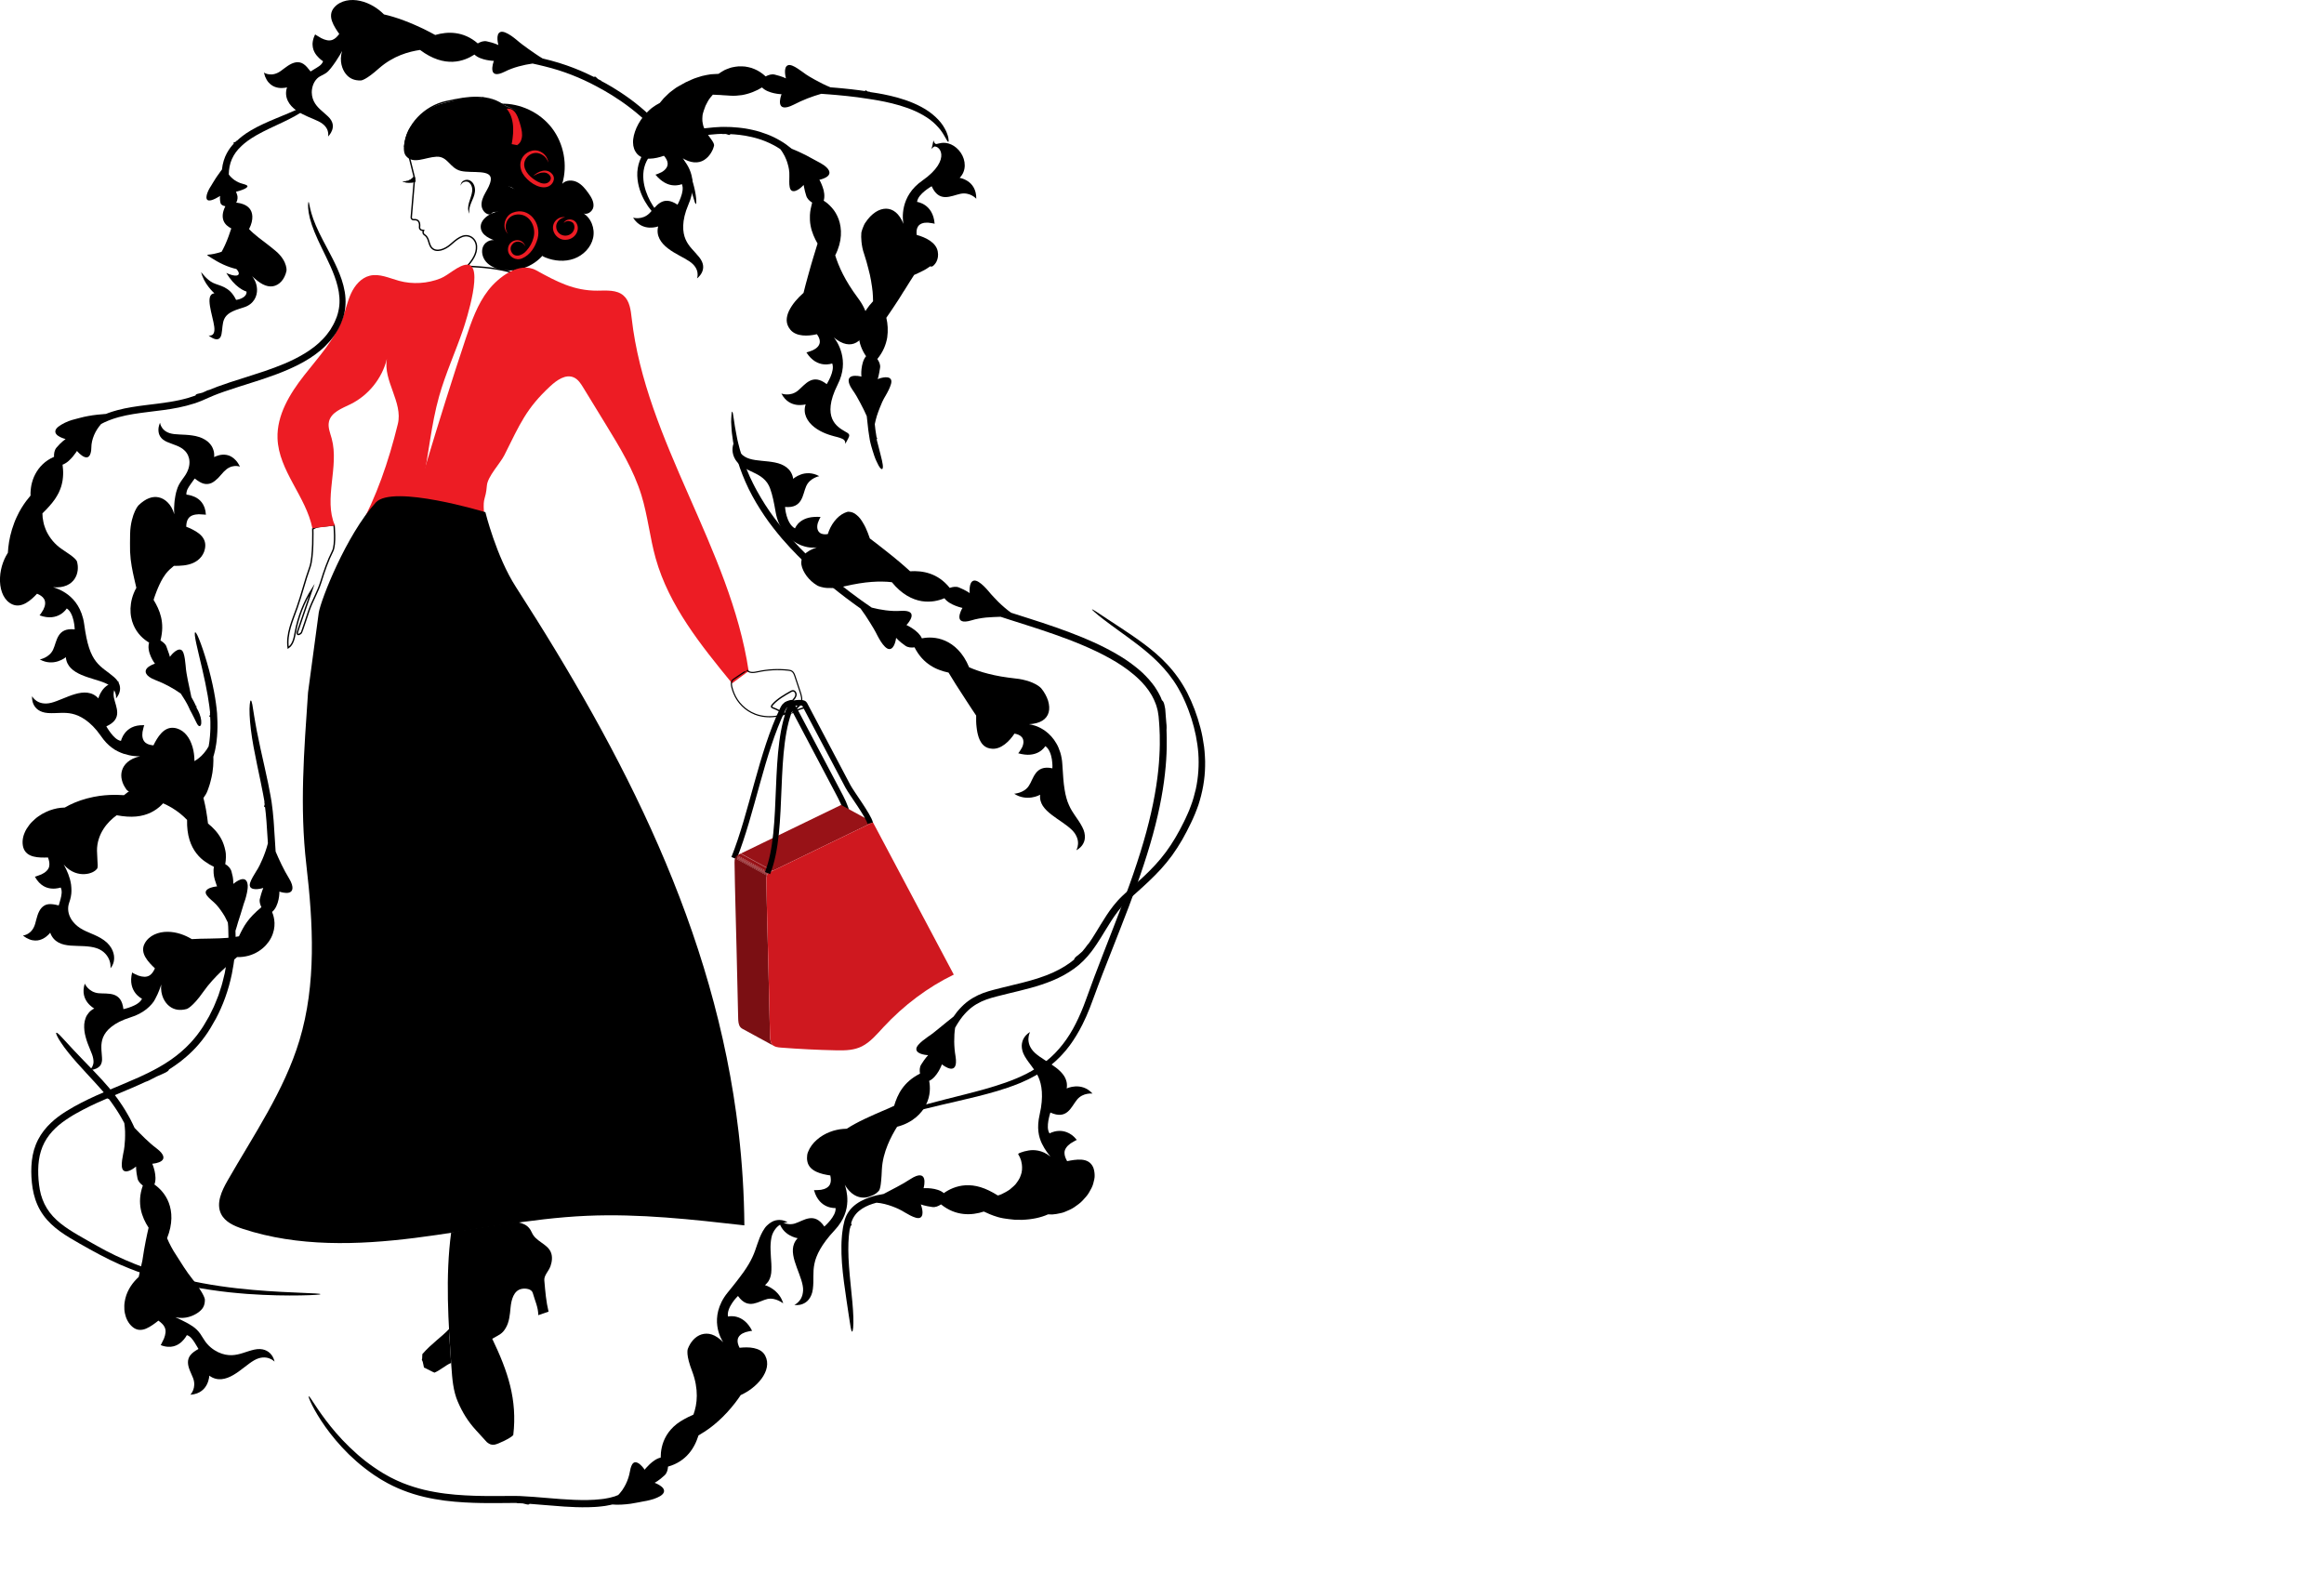 <?xml version="1.0" encoding="UTF-8"?> <svg xmlns="http://www.w3.org/2000/svg" xmlns:xlink="http://www.w3.org/1999/xlink" viewBox="0 0 1664.11 1135.42"><defs><style>.cls-1{fill:#851014;}.cls-1,.cls-2,.cls-3,.cls-4,.cls-5,.cls-6,.cls-7,.cls-8,.cls-9,.cls-10,.cls-11,.cls-12{stroke-width:0px;}.cls-2{fill:#cf181f;}.cls-3,.cls-13{fill:#000;}.cls-4{fill:#891015;}.cls-14{isolation:isolate;}.cls-15,.cls-13,.cls-16,.cls-17{stroke:#000;stroke-miterlimit:10;}.cls-15,.cls-5,.cls-16,.cls-17{fill:none;}.cls-13{stroke-width:.25px;}.cls-6{fill:#800f13;}.cls-7{fill:#9c1218;}.cls-8{fill:#7b0f13;}.cls-16{stroke-width:4px;}.cls-18{clip-path:url(#clippath);}.cls-9{fill:#ed1c24;}.cls-10{fill:#8e1116;}.cls-11{fill:#981217;}.cls-17{stroke-width:.82px;}.cls-12{fill:#931116;}</style><clipPath id="clippath"><path class="cls-5" d="M554.37,749.01l-22.79-12.4c-.53-.29-1.01-.66-1.41-1.14-1.43-1.69-1.55-4.32-1.61-6.77-.39-16.71-.78-33.41-1.17-50.12-.47-20.35-1.14-40.68-1.42-61.06-.06-4.7,1.65-4.99,5.51-6.87,4.5-2.18,9.01-4.37,13.51-6.55,9-4.36,18.01-8.73,27.01-13.09,10.09-4.89,20.18-9.78,30.26-14.67l22.79,12.4c-10.08,4.89-20.17,9.78-30.26,14.67-9,4.36-18.01,8.73-27.01,13.09-4.5,2.18-9.01,4.37-13.51,6.55-3.86,1.87-5.58,2.17-5.51,6.87.28,20.38.95,40.71,1.42,61.06.39,16.7.79,33.41,1.17,50.12.06,2.45.18,5.07,1.61,6.77.4.48.88.85,1.41,1.14Z"></path></clipPath></defs><g id="_Слой_1"><image width="700" height="1080" transform="translate(964.11 55.42)"></image></g><g id="_Слой_2"><path class="cls-15" d="M223.97,378.82s.63,19.94-2.14,27.51c-3.45,9.44-5.73,19.19-9.09,28.66-3.36,9.47-7.79,18.88-6.4,28.83,3.56-2.28,4.36-7.02,5.13-11.18,2.01-10.87,6.1-21.36,11.97-30.73-3.45,10.1-6.91,20.21-10.36,30.31-.87,2.55.9,2.73,2.73.82.25-.26,4.65-13.67,5.28-15.49,2.54-7.44,6.43-13.55,8.74-21.06s4.84-14.92,8.37-21.92c2.4-4.76.98-18.74.98-18.74,0,0-6.13.78-8.72.97-4.57.34-6.47,2.02-6.47,2.02Z"></path><path class="cls-15" d="M290.29,101.32l6.54,26.27-2.37,28.22c.07.9.87,1.56,1.78,1.48,3.97-.38,4.48,2.6,4.17,5.34-.12,1.07.62,2.05,1.68,2.21l1.23.18-.21.47c-.42.96-.07,2.09.83,2.61,1.21.69,2.13,2.09,2.63,3.46.73,1.98,1.05,4.19,2.43,5.78,3.37,3.86,9.75,1.19,13.6-2.19,4.06-3.55,8.95-8.05,14.11-5.72,2.66,1.2,4.29,3.91,4.48,6.82.38,5.77-3.15,10.21-6.55,14.37,11.28.6,21.49,1.33,32.31,4.55,8.69-17.5,18.55-34.41,19.69-53.92,1.23-21.19-8.11-50.99-24.45-64.55-11.95-9.92-27.68-7.26-42.84-3.9-15.16,3.37-28.32,16.47-29.51,31.95,2.67,1.2,5.34,2.4,8.01,3.6"></path><path class="cls-3" d="M358.44,74.23c14.06-.42,28.15,6.26,36.73,17.41,8.58,11.15,11.43,26.48,7.43,39.96,2.59-2.79,7.16-2.9,10.58-1.22s5.9,4.76,8.12,7.85c2.09,2.92,4.12,6.3,3.61,9.85s-5,6.48-7.8,4.24c6.11,3.43,9.1,11.25,7.58,18.08-1.52,6.84-7.06,12.43-13.64,14.81s-14.03,1.77-20.53-.85c-1.84-.74-3.8-1.86-4.3-3.78s1.75-4.24,3.36-3.08c1.55,1.12.56,3.58-.66,5.04-7.21,8.6-19.3,12.8-30.29,10.51-3.97-.83-7.9-2.52-10.56-5.58s-3.78-7.65-2-11.3,6.82-5.55,10.22-3.35c-5.27-1.58-11.52-4.29-12.04-9.77-.47-4.87,4.12-8.74,8.66-10.55s9.66-2.63,13.35-5.84,4.58-10.23.2-12.4c-2.02-1-4.56-.66-6.44-1.91-3.43-2.28-2.02-7.84.9-10.75s6.97-4.84,8.88-8.49c3.25-6.2-1.23-13.49-5.5-19.04-6.34-8.22-12.67-16.44-19.01-24.67,8.25,3.46,17.21,6.57,25.45,10.03"></path><path class="cls-9" d="M364.76,85.59c1.75,3.01,2.07,6.9.83,9.87-.62,1.49-1.63,2.87-1.56,4.59.07,1.49,1.01,2.96,2.24,3.67s2.65.74,3.84.22c2.41-1.05,3.66-4.08,3.73-7.1s-.83-6.07-1.72-9.03c-1.15-3.84-2.77-8.24-6.13-9.62-2.45-1-5.19,0-6.91,1.7.98,2.25,4.25,3.21,5.69,5.69Z"></path><path class="cls-3" d="M351.32,153.59c-3.29.37-6.11-2.86-6.47-6.15s1.09-6.49,2.69-9.39,3.4-5.8,3.87-9.07c1.16-8.09-13.43-4.72-21.39-6.59s-9.3-10.59-17.46-10.19-16.62,5.74-21.86-.53c-3.54-4.25-.2-16.11,3.09-20.56s8.02-9.83,12.74-12.72c7.47-4.57,14.31-5.05,22.72-7.49s24.7-.98,31.4,4.77c7.76,6.65,7.64,17.49,5.75,27.53,1.33.24,2.66.49,3.99.73,2.32,3.19,1.55,7.56-.68,10.8s-5.81,6.09-7.61,9.6-1.46,6.67,1.87,8.79c1.35.86,3.17,1.36,4.47,2.3,2.96,2.15,1.97,8.65-.57,11.29s-6.28,3.64-9.81,4.62-4.51-.64-6.75,2.26Z"></path><path class="cls-5" d="M450.04,266.97c-3.27,4.19-2.23,11.09,2.2,14.04"></path><path class="cls-9" d="M404.62,155.6c-4.06.39-6.89,4.16-6.31,7.46.71,5.5,7.4,7.5,11.24,3.73,2.29-2.18,2.71-6.88-.81-8.14-1.59-.65-3.76-.5-5.04,1.12.72-2.1,3.34-2.97,5.43-2.54,3.76.55,5.49,5.09,4.23,8.41-1.01,3.47-4.47,5.89-7.99,6.04-6.2.62-11.33-6.08-8.72-11.84,1.33-2.96,4.86-4.99,7.96-4.25h0Z"></path><path class="cls-9" d="M363.75,167.44c-4.69-4.38-2.41-13.06,3.51-15.22,11.6-4.4,20.55,7.74,17.72,18.54-1.63,5.97-5.26,11.76-11.13,14.24-4.44,1.92-9.77-1.05-10.12-5.95-.34-7.74,10.32-9.99,12.54-2.46-1.39-3.49-6.27-4.91-8.94-2.19-1.26,1.16-1.93,2.87-1.65,4.43,1.56,6.29,7.97,4.68,11.32.64,2.39-2.67,4.26-5.95,5.05-9.4,1.8-6.67-1.69-15.08-8.94-16.36-3.4-.64-7.28.41-9.33,3.35-2.06,2.87-2.43,7.26-.04,10.37h0Z"></path><path class="cls-9" d="M392.59,116.42c-.87-3.11-3.33-5.49-6.14-6.45-4.22-1.59-8.89.95-10.52,4.91-2.27,5.68,2.61,11.16,7.24,14.09,2.33,1.47,5.2,2.96,7.89,2.31,2.45-.56,4.46-3.27,2.73-5.53-2.98-4.03-8.59-1.81-12.13.41,3.54-3.48,9.71-6.12,13.67-1.63,3.02,3.34.36,8.26-3.54,9.28-6.35,1.78-14.39-4.31-17.46-9.52-1.85-3.07-2.42-7.15-.79-10.48,2.21-4.9,8.57-7.73,13.48-5.19,3.09,1.5,5.36,4.54,5.57,7.8h0Z"></path><path class="cls-13" d="M295.37,127.52c-1.82,1.63-4.3,2.52-6.75,2.42,2.66,1.11,5.74,1.18,8.46.2.16-.06.33-.13.4-.27.08-.16.04-.35-.01-.52-.21-.73-.31-2.04-.75-2.65-.47-.65-.86.41-1.35.83Z"></path><path class="cls-3" d="M329.95,132.94c-.44-3.27,3.91-5.18,6.61-3.68,2.85,1.51,3.84,5.01,3.52,8.01-.67,5.71-5.04,9.93-3.94,15.76-2.79-5.14,1.39-10.97,1.95-15.99.57-3.38-1.62-8.16-5.69-6.8-1.17.36-2.28,1.28-2.45,2.69h0Z"></path><path class="cls-9" d="M239.8,376.27c-8.27-19.12,3.2-42.15-2.28-62.24-1.09-4.01-2.89-8.1-1.96-12.15,1.54-6.7,9.27-9.45,15.44-12.48,12.84-6.31,22.63-18.51,26.03-32.4-2.79,15.61,11.61,31.14,7.85,46.55-6.7,27.45-15.63,52.73-27.63,74.43,9.62,13.85,14.59,26.74,21.65,42.06,9.2-24.27,18.43-48.67,23.75-74.08,4.33-20.66,6.05-41.88,11.78-62.19,4.58-16.24,11.66-31.66,17.12-47.63,2.32-6.8,15.39-47.51,2.66-46.66-6.07.4-13.05,7.55-18.7,9.82-9.32,3.75-20.05,4.42-29.74,1.78-6.97-1.89-14.06-5.41-21.06-3.66-6.07,1.52-10.56,6.79-13.23,12.46s-3.92,11.88-6.07,17.76c-5.71,15.61-17.43,28.1-27.67,41.2-10.24,13.09-19.57,28.36-19.02,44.97.77,23.2,20.44,41.69,24.96,64.46"></path><path class="cls-9" d="M427.91,208.1c6.43-.05,13.63-.73,18.5,3.47,4.49,3.87,5.24,10.41,5.91,16.3,10.03,88.48,70.61,164.57,83.75,252.63-3.95,2.92-7.9,5.84-11.84,8.77-22.31-27.24-45.17-55.54-54.71-89.43-4.2-14.92-5.67-30.52-10.24-45.33-5.54-17.96-15.45-34.2-25.26-50.23-5.47-8.94-10.94-17.87-16.41-26.81-1.74-2.85-3.66-5.85-6.71-7.22-5.83-2.61-12.21,1.94-16.89,6.28-17.19,15.93-21.61,26.9-32.85,49.37-2.91,5.82-11.97,15.21-12.51,21.7-.91,10.92-2.89,7.87-2.13,18.81,2.04,29.28,19.97,65.85,32.68,97.02-43.11-13.42-55.85-33.37-99.89-43.33,17.32-59.58,34.64-119.19,54.3-178.04,4-11.99,8.24-24.19,15.99-34.18,7.35-9.47,22.29-20.98,34.42-14.29,14.38,7.93,26.84,14.65,43.89,14.52Z"></path><path class="cls-3" d="M220.57,495.76c-2.85,42.13-6.07,81.59-1.2,123.54,4.87,41.94,7.25,85.24-4.96,125.66-10.92,36.14-32.81,67.75-51.55,100.52-4.16,7.28-8.25,16.14-4.57,23.67,2.87,5.86,9.51,8.73,15.71,10.76,39.38,12.93,82.01,11.61,123.13,6.45,41.12-5.17,81.85-14.04,123.26-15.84,37.61-1.63,75.21,2.61,112.62,6.85-.18-22.27-1.56-44.52-4.12-66.64-16.84-145.17-82.94-271.57-159.54-390.55-14.04-21.81-21.79-53.45-21.79-53.45,0,0-66.51-20.18-78.51-6.91-21.24,23.5-39.11,69.2-40.78,78.69"></path><path class="cls-17" d="M540.48,511.27c9.4,3.66,20.45,1.93,28.94-3.53,1.7-1.09,3.37-2.41,4.16-4.27,1.1-2.59.22-5.55-.67-8.23-1.22-3.67-2.44-7.35-3.66-11.02-.45-1.35-.97-2.8-2.15-3.59-.82-.55-1.85-.69-2.83-.8-7.26-.78-14.65-.38-21.78,1.18-2.65.58-6.03,1.05-7.52-1.21.13.19-10.12,6.49-10.73,7.51-1.4,2.33.38,6.9,1.3,9.19,2.68,6.66,8.26,12.14,14.94,14.75Z"></path><path class="cls-15" d="M566.16,495.19c.47-.27.97-.54,1.52-.57,1.52-.09,2.53,1.77,2.23,3.26s-1.42,2.66-2.4,3.82c-2.39,2.83-4.23,6.13-5.38,9.66.16-.48-5.89-3.35-6.51-3.64-2.77-1.28-4.37-1.08-2.07-3.59,3.33-3.64,8.37-6.53,12.61-8.94Z"></path><path class="cls-15" d="M573.59,502.57l.77-.84c-2.05,2.66-4.1,5.31-6.15,7.97,2.97-1.59,6.18-2.71,9.49-3.31-.85-1.92-2.25-3.59-4-4.75"></path><path class="cls-3" d="M394.12,906.78c1.21-3.42,1.7-7.34.12-10.61-2.81-5.82-10.83-7.38-13.44-13.7-1.09-2.64-3.05-4.84-5.68-5.96-1.94-.83-4.12-1.63-6.22-1.35-11.4,1.53-22.81,3.57-34.81,5.36-2.82.42-7.57,1.11-11.04,1.93-4.24,31.83-2.03,64.13.18,96.16.59,8.53,1.22,17.26,4.62,25.11,3.32,7.67,7.24,14.04,12.88,20.21,2.66,2.91,5.3,5.8,7.91,8.68,1.86,1.46,3.07,2.06,5.36,1.79,2.52-.3,12.12-4.93,13.53-6.89,2.98-25.4-3.85-45.58-15.06-68.94,5.28-3.06,7.12-3.42,9.67-7.73,2.55-4.31,2.96-9.51,3.44-14.5.54-5.61,2.19-12.38,8-13.49,2.95-.56,7.11.06,7.92,2.95,1.6,5.71,3.96,10.32,3.92,15.88l7.38-2.51c-1.79-7.4-2.3-14.04-3.04-22.39-.32-3.62,3.12-6.57,4.33-9.99Z"></path><path class="cls-3" d="M302.29,972.69c-.08.26-.16.56-.24.9.49.86.85,1.88,1.02,3.12.08.63.35,1.92.52,2.52.28-.05,1.73.79,2,.9,1.32.55,4.12,2.21,5.53,2.7,4.48-1.94,7.57-5.07,11.91-7-.01,0-1.19-16.82-1.26-18.53-.13-3.41.34-5.66.79-6.94-.27.36-.61.78-1.07,1.28-4.9,5.33-12.42,10.27-19.06,17.91-.02.07-.13,3.07-.15,3.14Z"></path><path class="cls-16" d="M606.54,582.38c-1.23-5.34-3.81-10.25-6.37-15.1-10.35-19.6-20.7-39.21-31.05-58.81-1.13-2.15-2.96-4.65-5.34-4.15-1.68.35-2.64,2.07-3.38,3.62-15.18,31.48-21.86,74-34.81,106.46"></path><g class="cls-14"><g class="cls-14"><g class="cls-18"><g class="cls-14"><path class="cls-8" d="M554.37,749.01l-22.79-12.4c-.53-.29-1.01-.66-1.41-1.14-1.43-1.69-1.55-4.32-1.61-6.77-.39-16.71-.78-33.41-1.17-50.12-.47-20.35-1.14-40.68-1.42-61.06-.02-1.33.11-2.31.38-3.07l22.79,12.4c-.28.76-.4,1.74-.38,3.07.28,20.38.95,40.71,1.42,61.06.39,16.7.79,33.41,1.17,50.12.06,2.45.18,5.07,1.61,6.77.4.48.88.85,1.41,1.14"></path><path class="cls-6" d="M549.13,626.86l-22.79-12.4c.07-.19.15-.37.24-.54l22.79,12.4c-.09.17-.17.35-.24.54"></path><path class="cls-1" d="M549.37,626.32l-22.79-12.4c.07-.13.15-.25.23-.37l22.79,12.4c-.08.12-.16.24-.23.37"></path><path class="cls-4" d="M549.6,625.95l-22.79-12.4c.08-.11.17-.22.26-.33l22.79,12.4c-.09.1-.18.21-.26.33"></path><path class="cls-10" d="M549.86,625.62l-22.79-12.4c.1-.12.21-.23.33-.33l22.79,12.4c-.12.11-.23.22-.33.33"></path><path class="cls-12" d="M550.19,625.29l-22.79-12.4c.16-.14.33-.28.52-.41l22.79,12.4c-.19.13-.36.26-.52.41"></path><path class="cls-11" d="M550.71,624.88l-22.79-12.4c.63-.43,1.41-.8,2.35-1.25l22.79,12.4c-.94.44-1.73.82-2.35,1.25"></path><path class="cls-7" d="M553.06,623.63l-22.79-12.4c.08-.04.17-.08.25-.12l22.79,12.4c-.09.04-.17.08-.25.12"></path><path class="cls-11" d="M553.31,623.52l-22.79-12.4c.3-.14.62-.29.95-.45,4.5-2.18,9.01-4.37,13.51-6.55,9-4.36,18.01-8.73,27.01-13.09,10.09-4.89,20.18-9.78,30.26-14.67l22.79,12.4c-10.08,4.89-20.17,9.78-30.26,14.67-9,4.36-18.01,8.73-27.01,13.09-4.5,2.18-9.01,4.37-13.51,6.55-.33.16-.65.31-.95.45"></path></g></g></g><path class="cls-2" d="M625.05,588.76c19.3,36.36,38.6,72.71,57.91,109.07-18.47,8.94-35.71,21.83-50.35,37.61-4.78,5.17-9.49,10.8-15.51,13.79-2.65,1.31-5.4,2.04-8.18,2.43-3.44.48-6.93.45-10.34.38-13.17-.28-26.28-.93-39.33-1.94-2.31-.18-4.8-.46-6.28-2.22-1.43-1.69-1.55-4.32-1.61-6.77-.39-16.71-.78-33.41-1.17-50.12-.47-20.35-1.14-40.68-1.42-61.06-.06-4.7,1.65-4.99,5.51-6.87,4.5-2.18,9.01-4.37,13.51-6.55,9-4.36,18.01-8.73,27.01-13.09,10.09-4.89,20.18-9.78,30.26-14.67Z"></path></g><path class="cls-16" d="M623.12,589.38c-1.23-5.34-13.42-21.55-15.98-26.4-10.35-19.6-20.7-39.21-31.05-58.81-1.13-2.15-9.93-.35-12.31.15-1.68.35,4.33-2.23,3.58-.68-15.18,31.48-4.82,89.02-17.77,121.49"></path><path class="cls-3" d="M221.3,75.01c-.42-.58-3.06.9-7.35,2.83-4.26,1.98-10.19,4.41-16.42,6.98-6.22,2.57-12.68,5.46-17.73,8.46-5.1,2.93-8.64,6.07-9.99,7.37-.42,0-.62.4-.62.4,0,0-.21.19-.59.54-.85.32-1.88.29-1.18,1.22-.69.68-1.45,1.64-2.35,2.75-.41.59-.85,1.22-1.32,1.89-.44.68-.86,1.44-1.31,2.22-1.74,3.16-3.06,7.29-3.51,11.72-.34.48-.72.98-1.13,1.5-.38.54-.78,1.09-1.16,1.63-.81,1.12-1.67,2.3-2.35,3.41-.7,1.11-1.4,2.18-1.88,3.02-.48.83-.85,1.46-1.03,1.73-.21.35-.68,1.05-1.23,1.97-.53.91-1.07,1.99-1.52,3.14-.22.57-.42,1.16-.57,1.73-.13.55-.21,1.07-.23,1.56-.03.97.19,1.77.82,2.16,1.27.79,3.51-.03,5.43-.96,1.92-.93,3.54-2,3.54-2,0,0-.11.5-.13,1.39,0,.87.03,2.21.43,3.7.29,1.28,1.8,1.99,3.45,2.31-2.25,4.43-2.28,7.9-1.26,10.45.5,1.26,1.32,2.34,2.25,3.2.47.44,1,.85,1.56,1.22.54.36,1.11.69,1.7,1-1.08,3.27-2.38,7.27-4.51,11.97-.99,2.19-1.8,3.67-2.42,4.75-.07.02-.16.05-.23.08-1.79.6-3.67,1.07-5.24,1.41-.82.15-1.54.28-2.18.37-.54.06-1.09.12-1.63.18-1.73.17-1.38.23,2.26,2.57,2.18,1.37,5.03,3.07,8.18,4.5,3.12,1.44,6.54,2.59,9.43,3.24,1.22,1.3,1.89,2.58,1.69,3.53-.17.62-.74,1-1.58,1.13-.85.12-1.98,0-3.23-.32-.23-.02-4.05-1.36-4.15-1.55,1.45,2.3,2.95,4.4,4.5,6.16,1.55,1.77,3.14,3.21,4.61,4.3,2.92,2.19,5.41,2.91,5.41,2.91.27,2.31-1.67,3.96-3.6,4.85-1.94.9-3.86,1.1-3.86,1.1-2.55-5.31-5.65-7.61-8.47-9.06-2.86-1.44-5.57-1.97-7.98-3.12-2.4-1.15-4.54-3.12-6.08-4.78-1.54-1.66-2.5-3.01-2.5-3.01.8,3.82,3.01,7.71,5.22,10.55,2.18,2.85,4.26,4.68,4.26,4.68-3.72.41-3.91,4.32-3.16,9.23.77,4.9,2.55,10.71,3.05,14.63.51,3.9-.51,5.48-1.65,6.08-1.13.6-2.41.25-2.41.25,0,0,1.96,1.67,4.07,2.41,2.11.74,4.4.56,5.18-3.26.78-3.84.47-7.81,2.06-11.09.8-1.64,2.08-3.12,4.26-4.41,2.19-1.33,5.27-2.43,9.85-3.82,3.45-1.07,5.87-3.11,7.35-5.45,1.49-2.36,2.02-5.02,1.94-7.42-.08-2.42-.75-4.56-1.54-6.19-.77-1.63-1.6-2.73-2-3.22,2.74,2.59,5.24,4.6,7.72,5.86,2.46,1.25,4.87,1.73,7.14,1.38,2.24-.38,4.39-1.54,6.1-3.48.88-.95,1.62-2.09,2.24-3.36.64-1.26,1.09-2.67,1.41-4.15,0,0,.07-.33.06-.99-.02-.66-.15-1.67-.52-2.98-.75-2.59-2.7-6.53-7.34-10.39-4.88-4.09-8.87-6.95-11.97-9.38-3.09-2.43-5.38-4.45-7.01-6.24.93-1.76,1.51-3.38,1.9-4.93.36-1.51.49-2.88.45-4.14-.05-1.22-.28-2.31-.64-3.28-.36-.94-.85-1.75-1.44-2.46-2.34-2.77-6.2-3.72-9.49-4.15.61-.98.87-1.95.95-2.86.1-.9,0-1.74-.19-2.46-.19-.72-.39-1.32-.6-1.74-.2-.42-.36-.67-.36-.67.73-.15,4.31-1.09,6.51-2.26,1.1-.57,1.83-1.2,1.78-1.75-.04-.28-.29-.55-.83-.82-.27-.14-.61-.27-1.04-.42-.41-.14-.88-.27-1.46-.43-1.07-.28-2.16-.66-3.14-1.1-.96-.44-1.88-.97-2.76-1.56-1.65-1.17-3.15-2.6-4.16-4.05.04-3.82.72-7.62,2.23-11.02,1.52-3.41,3.74-6.48,6.6-9.09.53-.55,3.21-3.16,7.74-6.03,4.49-2.92,10.82-6.01,17.21-8.96,6.38-2.96,12.76-5.99,17.19-8.86,2.23-1.4,3.96-2.77,5.08-3.81,1.1-1.09,1.61-1.83,1.41-2.12Z"></path><path class="cls-3" d="M142.91,519.91c.68-.01,1.05-.78,1.2-1.99.05-.6.02-1.3-.04-2.06-.09-.75-.25-1.55-.44-2.36-.82-3.23-2.57-6.26-3.01-7,.24-.18.05-.2.05-.2,0,0-.02-.06-.07-.17.26-.32.92-.77-.15-.35-.18-.4-.46-1-.8-1.74-.18-.36-.38-.75-.58-1.17-.1-.21-.21-.42-.32-.64l-.22-.41c-.48-.89-.96-1.78-1.48-2.66-.86-3.84-1.83-8.38-2.57-12.18-.75-3.79-1.23-6.79-1.3-7.64-.13-1.08-.33-4.35-.8-7.42-.48-3.09-1.16-5.93-2.72-6.63-1.61-.73-3.61.48-5.23,1.91-1.62,1.43-2.77,3.11-2.77,3.11,0,0-.17-.75-.6-2.06-.41-1.31-1.09-3.17-1.92-5.38-.32-.93-.93-1.69-1.64-2.36-.73-.61-1.66-1.41-2.6-1.96,3.36-12.96-.56-21.82-4.92-29.03.36-1.3.86-2.62,1.36-4.03.46-1.42,1.12-2.87,1.73-4.44,1.36-3.07,2.97-6.64,5.41-9.89.28-.35.56-.7.83-1.04.26-.34.49-.67.79-.93.57-.54,1.03-1.08,1.5-1.53.53-.41.99-.8,1.4-1.17.52-.45,1.01-.89,1.49-1.31.09,0,.19,0,.28,0,4.47-.03,9.34-.17,13.7-2.16,1.03-.47,2.15-1.13,3.11-1.87.92-.71,1.91-1.66,2.67-2.67.74-.98,1.47-2.22,1.93-3.5.24-.65.41-1.3.55-2.02.15-.73.24-1.48.26-2.26.11-3.66-1.8-6.53-4.5-8.67-2.71-2.13-6.14-3.72-9.14-4.88.03-2.28.41-4.4,1.57-5.98,1.54-2.14,4.26-2.84,7.43-2.96.14,0,1.39.07,2.64.15,1.25.09,2.44.1,2.45.26-.12-2.04-.46-3.74-.97-5.18-.55-1.49-1.23-2.69-1.99-3.69-1.52-1.99-3.32-3.16-4.97-3.94-1.66-.78-3.18-1.17-4.27-1.4-1.09-.22-1.76-.27-1.76-.27-.08-.67-.02-1.31.14-1.93.15-.62.31-1.25.6-1.85.63-1.17,1.26-2.37,2.1-3.44.78-1.11,1.52-2.25,2.15-3.02.31-.39.58-.71.72-.94.17-.22.26-.34.26-.34,1.28.97,2.37,1.79,3.43,2.4,1.07.62,2.08,1.05,3.06,1.3,1.96.5,3.79.26,5.54-.51,1.67-.78,3.23-2.1,4.72-3.56,1.46-1.47,2.7-3.15,4.04-4.5,1.34-1.36,2.57-2.35,3.9-2.99,1.3-.65,2.58-.97,3.71-1.07,2.26-.23,3.93.44,3.93.44-.89-1.9-1.86-3.4-2.98-4.57-1.09-1.18-2.18-2.03-3.26-2.64-1.06-.61-2.15-.97-3.19-1.17-1.03-.2-2.01-.24-2.92-.19-1.81.11-3.33.56-4.4.97-1.07.4-1.7.76-1.7.76.13-1.87,0-3.69-.59-5.26-.27-.8-.6-1.56-.98-2.28-.42-.7-.9-1.34-1.42-1.95-.52-.6-1.06-1.18-1.67-1.68-.62-.49-1.28-.94-1.95-1.35-.68-.41-1.36-.79-2.09-1.1-.74-.31-1.49-.58-2.25-.82-.76-.24-1.53-.45-2.29-.63-.78-.17-1.58-.31-2.37-.42-1.59-.23-3.1-.39-4.66-.48-1.5-.08-2.97-.15-4.39-.22-1.41-.06-2.73-.14-3.91-.28-2.34-.27-4.2-.88-5.54-1.66-1.41-.79-2.37-1.76-3.05-2.71-1.4-1.92-1.58-3.74-1.58-3.74,0,0-1.23,2.41-1.15,5.35.06,1.48.34,3.04,1.31,4.52.9,1.45,2.46,2.8,4.84,3.84,1.25.53,2.35.96,3.53,1.38,1.19.43,2.25.82,3.36,1.27,1.13.45,2.13.94,3.14,1.55,1.05.6,1.92,1.32,2.79,2.19.46.44.83.91,1.18,1.44.35.52.72,1.09,1,1.7.25.62.49,1.28.7,1.99.23.71.25,1.48.35,2.27.21,3.21-.77,7.17-3.85,11.33-2.47,3.4-3.72,5.26-4.62,7.63-.25.58-.45,1.16-.59,1.77-.21.6-.4,1.22-.54,1.84-.07.31-.13.63-.18.95-.09.32-.16.64-.23.96-.14.64-.24,1.29-.32,1.94-.21,1.3-.39,2.58-.46,3.81-.11,1.23-.19,2.39-.2,3.43,0,2.08.06,3.68.16,4.37-1.11-3.87-2.87-6.64-4.84-8.58-1.98-1.94-4.1-3.1-6.37-3.56-4.39-.96-9.31.73-14.47,5.76,0,0-.29.29-.75.95-.23.33-.5.75-.8,1.28-.3.53-.62,1.14-.99,1.95-.73,1.63-1.47,3.56-2.16,6.38-.66,2.67-1.22,6.14-1.28,10.13-.03,2.13-.05,4.24-.07,6.3,0,2.18-.03,4.21.05,6.14.15,1.88.3,3.72.44,5.53.25,1.69.49,3.34.72,4.96,1.09,6.24,2.4,11.17,3.33,15.41-2.87,5.08-3.99,10.19-4.19,14.7-.05,2.24.08,4.39.47,6.33.19.98.4,1.93.67,2.83.28.89.59,1.75.93,2.58,2.74,6.59,7.43,10.53,11.25,12.78-.23.75-.35,1.55-.4,2.37-.05.82-.04,1.64.12,2.57.26,1.83.88,3.59,1.54,5.12.68,1.51,1.41,2.78,1.98,3.66.56.89.96,1.38.96,1.38-.73.22-4.32,1.44-5.92,3.52-.8,1.05-1.09,2.34-.26,3.77.82,1.43,2.77,3,6.32,4.36,6.66,2.52,13.33,6.13,18.4,9.82,1.09,1.61,2.12,3.25,3.09,4.9.49.82.95,1.65,1.4,2.49l.29.55.62,1.23c.41.82.78,1.65,1.14,2.48.16.33,1.7,3.04,3.03,5.83.37.69.65,1.4,1,2.07.32.67.62,1.3.95,1.85.59,1.1,1.24,1.88,1.96,1.87Z"></path><path class="cls-3" d="M139.78,452.73c-.66.17-.24,3.39.8,8.21,1.03,4.82,2.64,11.24,4.19,17.91,1.56,6.66,3,13.57,3.98,19.3.98,5.72,1.53,10.25,1.7,12.08-.27.32-.08.72-.08.72,0,0,.02.27.05.77-.3.84-1.05,1.5.1,1.63.03.93.08,2.1.13,3.47,0,1.37.03,2.93,0,4.65-.07,1.71-.1,3.57-.29,5.53-.07.98-.15,1.98-.3,2.99-.07.52-.14,1.05-.2,1.58-.1.96-.32,1.9-.48,2.86-1.82,3.31-4.59,6.62-7.27,8.59-.62.53-1.29.94-1.89,1.31-.6.36-1.14.68-1.61.94-1.02.44-1.73.7-2.05.79-.21.07-.5.17-.89.26-.39.06-.86.14-1.38.23-.51.07-1.02.18-1.58.23-.53.03-1.1.06-1.67.09l-.77.06c-.27,0-.52,0-.76,0-.48.02-.9.06-1.25.16-.78.1-1.29.38-1.42,1.05-.37,1.24.57,3.4,1.8,5.16.61.88,1.29,1.67,1.83,2.23.54.56.92.89.92.89,0,0-.17.02-.5.05-.33.04-.8.1-1.4.21-1.04.21-3.23.65-5.69,1.39-2.1.58-3.69,2.36-4.89,4.23-6.47-1.78-12.13-1.59-17.19-.13-5.04,1.45-9.44,4.15-12.95,7.18-2.97-.16-6.27-.34-10.47-.14-4.21.22-9.32.71-16.05,2.49-6.21,1.66-11.5,3.96-15.87,6.5-.12,0-.27.01-.39.02-1.54.06-3.22.19-4.96.52-1.73.36-3.56.82-5.39,1.49-1.81.72-3.68,1.52-5.46,2.56-.88.53-1.76,1.09-2.62,1.69-.87.59-1.7,1.22-2.48,1.93-1.56,1.39-3.09,2.85-4.29,4.5-1.22,1.63-2.33,3.32-3.05,5.1-1.58,3.52-1.97,7.19-1.14,10.54,1.13,4.01,4.02,5.84,7.37,6.71,3.36.86,7.17.81,10.38.69.42,1.12.76,2.21.92,3.26.17,1.05.13,2.05-.03,3.03-.24,1.31-.93,2.4-1.91,3.35-.92.96-2.17,1.76-3.6,2.44-.13.06-1.3.5-2.46.93-1.13.43-2.25.84-2.32.71,1.9,3.41,4.03,5.47,6.22,6.76,2.16,1.26,4.26,1.69,6.09,1.8,1.83.11,3.38-.1,4.48-.32,1.09-.21,1.73-.44,1.73-.44,1.22,2.48.61,5.44-.04,8.01-.18.65-.35,1.26-.5,1.82-.18.57-.33,1.09-.44,1.53-.28.9-.45,1.46-.45,1.46-2.97-.75-5.41-1.15-7.42-.87-2.01.26-3.59,1.18-4.87,2.6-.66.71-1.18,1.53-1.66,2.44-.47.91-.9,1.9-1.22,2.91-.7,2.04-1.12,4.17-1.68,6.03-1.05,3.69-3.07,5.91-5.02,7.09-1.93,1.2-3.73,1.33-3.73,1.33.83.66,1.64,1.24,2.42,1.7.79.44,1.54.8,2.27,1.08,1.45.59,2.79.76,4.01.82,2.44.1,4.42-.66,6-1.5,1.58-.87,2.77-1.92,3.58-2.73.81-.81,1.23-1.4,1.23-1.4,1.21,3.47,3.44,5.73,6.01,7.1,2.58,1.38,5.56,1.91,8.68,2.16,3.12.25,6.42.21,9.63.4,3.21.18,6.35.56,9.01,1.48,5.35,1.82,8.12,5.79,9.16,8.91.56,1.57.7,2.94.72,3.91.03.97-.06,1.52-.06,1.52,0,0,.49-.5,1.07-1.48.56-.97,1.27-2.47,1.47-4.37.25-1.91.06-4.28-1.03-6.83-1.07-2.55-3.09-5.23-6.21-7.45-3.14-2.21-6.11-3.48-8.9-4.66-2.8-1.18-5.46-2.27-8-3.9-1.26-.81-2.51-1.76-3.65-2.9-1.16-1.14-2.24-2.47-3.11-4.03-1.78-3.1-2.68-7.1-1.21-11.31.53-1.58.99-3,1.21-4.36.31-1.41.4-2.76.42-4.16.04-.72-.06-1.35-.06-2.12-.02-.75-.09-1.49-.19-2.22-.25-1.47-.47-2.78-.85-4.08-.4-1.31-.76-2.48-1.2-3.6-.43-1.11-.92-2.17-1.31-3.06-.81-1.8-1.6-3.17-1.95-3.76,2.62,3.05,5.36,4.76,7.93,5.76,2.58.98,5.02,1.25,7.11,1.12,1.03-.09,2.06-.2,2.96-.42.92-.21,1.69-.55,2.48-.85.77-.31,1.36-.77,2-1.18.3-.22.57-.46.81-.73.24-.27.52-.51.73-.82,0,0,.1-.13.17-.47.05-.36.16-.89.17-1.75,0-1.77-.35-4.73-.5-10.44-.08-6.06,1.94-11.46,4.67-15.7,2.75-4.27,6.18-7.46,9.44-9.78,5.36.99,9.94,1.28,13.98.89,4.02-.38,7.51-1.41,10.5-2.86,5.99-2.89,9.93-7.44,12.22-11.24,1.49.48,3.17.55,4.85.41,1.67-.18,3.35-.56,4.83-1.04.74-.24,1.43-.5,2.05-.75.63-.26,1.14-.45,1.69-.75,1.03-.53,1.63-.9,1.63-.9.15.74.83,4.51,2.91,6.24.53.43,1.16.72,1.9.79.37.04.77.02,1.2-.07.42-.12.87-.3,1.34-.57.94-.54,2.01-1.37,3.07-2.64.51-.67,1.03-1.44,1.54-2.32.49-.89,1.03-1.81,1.41-2.97.36-1.03.73-2.08,1.11-3.16.39-1.03.62-2.16.93-3.21.65-2.11.97-4.29,1.38-6.33.14-1.04.24-2.07.36-3.07.05-.5.12-.99.16-1.48.02-.49.04-.98.07-1.46.04-.96.11-1.89.11-2.79-.01-.9-.03-1.78-.04-2.64.36-1.01.58-2.04.85-3.07l.38-1.54c.11-.51.2-1.03.3-1.55.18-1.03.42-2.07.54-3.1l.24-1.84c.17-1.12.26-2.24.34-3.37.09-1.12.19-2.24.21-3.36.22-4.48.09-8.93-.2-13.35-.07-.89-.44-5.14-1.38-10.9-.93-5.76-2.49-13.03-4.37-20.06-1.89-7.03-4.05-13.85-5.9-18.85-1.85-5.01-3.33-8.23-4.02-8.06Z"></path><path class="cls-3" d="M229.42,926.61c0-.36-4.79-.61-13.24-.94-8.45-.34-20.57-.84-35.17-2.1-14.59-1.3-31.7-3.39-49.8-7.73-18.11-4.19-37.15-10.82-55.2-20.21-2.23-1.22-4.47-2.43-6.71-3.65-2.24-1.21-4.5-2.56-6.74-3.81-4.49-2.56-8.96-5.08-13.18-7.85-4.22-2.77-8.18-5.81-11.46-9.4-3.29-3.57-5.83-7.7-7.49-12.17-1.74-4.46-2.41-9.24-2.83-14.01-.37-4.8-.37-9.53.27-14.07.63-4.53,1.95-8.84,3.98-12.68,2.02-3.85,4.73-7.22,7.76-10.13,3.01-2.94,6.42-5.34,9.8-7.54,3.37-2.2,6.88-4.08,10.22-5.85,6.73-3.52,13.18-6.34,18.96-8.82,5.83-2.45,10.96-4.62,15.28-6.44,4.32-1.85,7.81-3.42,10.34-4.61.88-.24,1.86-.69,2.64-1.06.77-.37,1.32-.69,1.32-.69,0,0,.37-.19,1.08-.54.71-.36,1.77-.87,3.12-1.6,4.56-2,8.33-3.37,8.68-4.98,2.43-1.5,5.09-3.35,7.95-5.49,2.83-2.19,5.82-4.74,8.83-7.72,3.01-2.97,5.99-6.42,8.82-10.3,2.86-3.87,5.39-8.25,7.95-12.87,4.97-9.32,9.01-20.2,11.44-32.09.26-1.49.53-2.99.8-4.5.24-1.51.6-3.02.72-4.57.17-1.54.34-3.1.51-4.66.09-.78.17-1.56.26-2.35.08-.79.08-1.58.12-2.37.07-1.58.14-3.18.21-4.78.02-.8.11-1.6.07-2.41l-.05-2.17c-.02-1-.04-2-.07-3.02.27-.94.58-1.92.91-2.92.27-1,.57-2.01.87-3.03.61-2.04,1.28-4.08,1.91-5.96,1.06-3.73,2-6.82,2.32-7.66.16-.55.65-1.64,1.04-3,.41-1.37.86-3.04,1.2-4.77.33-1.72.61-3.52.51-5.06-.11-1.54-.47-2.84-1.19-3.63-1.46-1.6-3.72-.92-5.64.1-1.91,1.03-3.48,2.39-3.48,2.39,0,0,.03-.83-.08-2.37-.07-.77-.12-1.73-.33-2.81-.22-1.09-.51-2.33-.9-3.71-.63-2.31-2.4-4.11-4.46-5.25.29-1.71.44-3.39.46-5.03.01-.82-.01-1.63-.06-2.43-.05-.8-.21-1.55-.35-2.32-.3-1.51-.71-2.98-1.2-4.38-.49-1.4-1.08-2.8-1.69-3.89-2.46-4.57-5.94-8.21-9.51-11.03-.75-5.8-1.45-12.76-5.07-24.67-1.69-5.49-3.42-10.04-5.14-13.85.01-.11.03-.24.05-.35.84-5.42.6-12.36-1.7-18.28-2.19-5.9-6.5-10.73-12.62-11.37-3.62-.41-6.64,1.33-8.99,3.84-2.37,2.51-4.18,5.79-5.61,8.7-2.25-.23-4.37-.73-5.82-2.02-1.92-1.74-2.42-4.45-2-7.56.05-.26,1.03-4.87,1.27-4.85-7.67-.34-11.59,2.74-13.88,5.61-1.12,1.44-1.81,2.84-2.24,3.9-.43,1.05-.57,1.73-.57,1.73-2.86-.49-5.31-3.04-7.22-5.54-.95-1.25-1.79-2.44-2.35-3.36-.57-.94-.91-1.51-.91-1.51,5.85-2.67,7.73-5.96,7.78-9.69.05-3.65-1.69-7.57-2.35-10.88-.65-3.36.23-6.15,1.32-8.15,1.09-1.99,2.37-3.14,2.37-3.14-3.19.04-5.69.83-7.64,2-1.96,1.16-3.39,2.64-4.45,4.1-2.1,2.93-2.72,5.73-2.72,5.73-4.56-5-10.66-4.82-16.69-3.08-6.05,1.75-12.17,5-17.13,6.24-4.95,1.22-8.41.04-10.58-1.44-2.18-1.51-3.06-3.25-3.06-3.25,0,0-.36,2.71.95,5.63,1.29,2.91,4.29,5.99,10.52,6.39,6.24.38,11.28-.82,17.17.5,2.94.66,6.09,1.94,9.55,4.37,3.45,2.42,7.23,6.02,10.89,11.29,2.71,3.98,5.39,6.72,8.14,8.71,1.35,1.03,2.73,1.88,4.14,2.54,1.41.66,2.77,1.3,4.15,1.73,2.76.85,5.31,1.42,7.43,1.63,2.12.22,3.71.22,4.39.21-3.92.79-6.88,2.34-8.97,4.12-2.1,1.81-3.37,3.88-4.02,6.09-.65,2.23-.64,4.54-.06,6.8.27,1.17.69,2.33,1.24,3.45.28.56.58,1.12.93,1.66.34.56.7,1.13,1.1,1.68,0,0,.7.96,2.97,2.16,2.25,1.26,6.1,2.73,12.43,4.13,13.46,3.05,22.41,9.58,28.02,15.46-.29,11.07,2.61,18.73,6.76,24.02.52.67,1.05,1.29,1.52,1.81.49.54.99,1.04,1.5,1.52,1.03.96,2.12,1.8,3.22,2.55,1.14.74,2.14,1.47,3.19,2.08,1.04.62,2.07,1.16,3.06,1.63-.19.74-.28,1.5-.31,2.28-.01.77.03,1.55.07,2.35.11,1.59.44,3.14.83,4.51.39,1.37.86,2.56,1.12,3.45.29.87.51,1.4.51,1.4-.76.02-4.47.47-6.62,1.91-1.07.72-1.76,1.66-1.49,2.91.13.63.51,1.33,1.2,2.14.69.81,1.57,1.77,2.89,2.87,1.24,1.02,2.45,2.17,3.62,3.41,1.16,1.24,2.14,2.6,3.15,4,.98,1.4,1.96,2.84,2.79,4.29.78,1.46,1.51,2.92,2.18,4.34l.25,2.91c.07.97.05,1.94.09,2.91l.06,2.92.04,1.65.03,1.18-.05,1.18-.21,4.72-.1,2.36-.25,2.35-.51,4.69c-.12,1.57-.49,3.11-.74,4.66l-.82,4.65c-.35,1.53-.75,3.05-1.12,4.58l-.57,2.29c-.19.76-.36,1.53-.63,2.27l-1.45,4.48-.72,2.24c-.25.74-.58,1.46-.86,2.19-1.2,2.9-2.26,5.86-3.75,8.63l-2.08,4.22c-.75,1.38-1.58,2.7-2.37,4.06-.81,1.33-1.56,2.73-2.43,4.02-.88,1.28-1.72,2.59-2.67,3.82l-1.39,1.87-1.47,1.8c-.95,1.23-2.04,2.34-3.06,3.51-4.25,4.52-8.97,8.61-14.12,12.14-5.13,3.57-10.64,6.64-16.33,9.44-1.15.56-3.38,1.65-6.61,3.12-3.24,1.46-7.48,3.29-12.61,5.43-5.13,2.15-11.15,4.61-17.82,7.61-6.66,3.03-13.96,6.54-21.45,11.22-3.76,2.34-7.55,5.04-11.05,8.39-3.5,3.32-6.72,7.3-9.1,11.91-.62,1.14-1.08,2.36-1.62,3.55-.47,1.22-.86,2.47-1.29,3.72-.31,1.27-.65,2.55-.93,3.84-.2,1.3-.46,2.6-.62,3.91-.62,5.24-.52,10.56,0,15.82.56,5.34,1.71,10.81,4.02,15.96,2.27,5.16,5.72,9.85,9.81,13.71,4.09,3.88,8.71,7.02,13.38,9.87,4.68,2.84,9.44,5.43,14.12,8.08,9.48,5.27,19.2,10.22,29.12,14.06,1.22.53,2.47.99,3.71,1.43,1.24.45,2.48.9,3.72,1.35,1.24.45,2.47.89,3.7,1.34,1.24.42,2.49.79,3.73,1.18,2.48.76,4.93,1.57,7.39,2.27,2.47.66,4.92,1.31,7.35,1.96,9.76,2.41,19.26,4.34,28.33,5.6,4.52.74,8.94,1.18,13.21,1.7,4.27.47,8.4.78,12.36,1.13,15.85,1.13,29.03,1.23,38.23,1.07,9.2-.15,14.42-.52,14.42-.86Z"></path><path class="cls-3" d="M40.31,739.44c-.29.19-.07.98.54,2.26.61,1.27,1.59,3.05,2.98,5.05,2.68,4.07,6.8,9.19,11.28,14.22,4.47,5.04,9.23,10.07,13.05,14.27,3.84,4.18,6.73,7.57,7.88,8.94-.05.4.33.62.33.62,0,0,.17.21.47.59.2.85-.08,1.83.95,1.27.54.73,1.23,1.64,2.03,2.72.79,1.08,1.63,2.35,2.59,3.73.98,1.36,1.88,2.94,2.92,4.55.53.8,1.02,1.66,1.5,2.54.25.45.51.91.77,1.37.46.85.98,1.68,1.41,2.57.27,1.9.48,3.91.55,5.94.04,2.06.03,4.07-.06,5.91-.21,3.69-.56,6.58-.74,7.4-.19,1.06-.88,4.11-1.32,7.21-.39,3.08-.46,6.2.94,7.44,1.42,1.27,3.69.59,5.59-.43,1.9-1.02,3.44-2.38,3.44-2.38,0,0-.02.79.11,2.23.1,1.45.35,3.53.91,6.13.39,2.18,2.06,3.93,3.85,5.26-2.27,6.36-2.42,11.98-1.47,17.01.99,5.02,3.13,9.43,5.59,13.16-1.27,5.58-2.79,12.28-4.47,23.64-.91,4.33-1.89,8.02-2.61,11.63-.07.07-.16.15-.23.22-3.73,3.47-7.69,8.49-9.36,15.27-.2.86-.36,1.73-.49,2.59-.06.43-.12.86-.16,1.3-.03.46-.05.92-.07,1.37-.02.91,0,1.82.05,2.71.05.88.23,1.85.41,2.74.19.9.43,1.78.72,2.62.32.88.71,1.73,1.14,2.54.43.8.92,1.56,1.46,2.26.56.72,1.21,1.4,1.89,2,3.23,2.89,6.75,2.7,9.93,1.38,3.16-1.34,6.26-3.7,8.81-5.71.99.69,1.85,1.41,2.62,2.17.79.76,1.42,1.58,1.83,2.5.57,1.23.81,2.5.64,3.9-.16,1.39-.49,2.81-1.12,4.33-.07.14-.65,1.31-1.19,2.42-.53,1.12-1.05,2.23-1.19,2.18,1.9.77,3.66,1.13,5.22,1.23,1.54.11,2.94-.06,4.15-.38,2.43-.64,4.19-1.85,5.56-3.07,1.36-1.23,2.3-2.48,2.93-3.39.63-.92.93-1.51.93-1.51,2.5.74,4.11,3.09,5.61,5.39.73,1.15,1.41,2.26,1.89,3.12.51.83.82,1.39.82,1.39-2.76,1.53-4.71,2.98-5.91,4.6-1.21,1.61-1.69,3.42-1.62,5.28.09,3.79,2.44,7.74,3.7,11.08,1.25,3.38.86,6.29.05,8.43-.8,2.12-2.02,3.38-2.02,3.38,3.64-.23,6.19-1.37,8.06-2.78,1.87-1.4,3.05-3.13,3.85-4.75,1.57-3.25,1.63-6.13,1.63-6.13,2.81,2.11,5.83,2.78,8.76,2.52,2.94-.26,5.8-1.43,8.52-3.02,5.45-3.18,10.42-7.97,14.85-10.49,4.4-2.52,8.09-2.32,10.64-1.44,1.27.43,2.26,1.03,2.93,1.52.66.49,1,.85,1,.85,0,0-.1-.68-.46-1.68-.36-.99-1.01-2.32-2.05-3.55-2.09-2.49-5.91-4.67-11.93-3.36-5.98,1.33-10.4,3.83-16.21,3.99-2.88.07-6.1-.44-9.65-2.11-1.76-.84-3.61-1.96-5.38-3.46-1.77-1.5-3.48-3.37-4.83-5.62-1.02-1.69-1.89-3.05-2.72-4.22-.85-1.15-1.65-2.11-2.53-2.93-1.72-1.65-3.71-2.99-5.73-4.12-.55-.27-1.01-.56-1.51-.83-.5-.27-1-.53-1.51-.77-1.01-.49-1.89-1-2.79-1.41-.46-.21-.87-.41-1.25-.58-.39-.19-.73-.36-1.04-.51-.63-.3-1.14-.52-1.44-.65,1.93.45,3.66.6,5.29.53,1.64-.08,3.11-.35,4.44-.72,2.66-.76,4.75-1.85,6.48-3.05,3.35-2.36,5.01-4.81,4.96-9.38,0,0,0-.25-.15-.73-.16-.47-.41-1.34-.97-2.4-.31-.57-.65-1.22-1.04-1.93-.42-.76-.93-1.54-1.54-2.48-.61-.97-1.31-2.01-2.15-3.12-.83-1.17-1.79-2.45-2.89-3.77-4.62-5.77-8.24-11.81-11.41-16.75-3.12-4.64-5.31-8.93-6.92-12.75,4.16-10.44,3.63-18.98,1.24-25.32-2.39-6.37-6.7-10.59-10.32-13.14,1.19-2.91.82-6.64.15-9.63-.35-1.49-.76-2.8-1.09-3.74-.32-.94-.58-1.49-.58-1.49.76-.04,4.51-.42,6.6-1.98,1.04-.78,1.66-1.86,1.27-3.35-.38-1.48-1.77-3.37-4.81-5.66-5.69-4.25-11.19-9.97-15.74-14.66-.81-1.86-1.79-3.7-2.68-5.55-.43-.94-.98-1.81-1.47-2.71l-.88-1.56c-1.02-1.92-2.25-3.7-3.38-5.55-1.16-1.83-2.43-3.57-3.64-5.36-1.29-1.72-2.55-3.47-3.88-5.16-.55-.67-3.15-3.87-6.95-8.05-3.79-4.19-8.78-9.32-13.66-14.35-4.89-5.03-9.57-10.05-13.04-13.87-.88-.95-1.69-1.81-2.4-2.58-.7-.78-1.33-1.44-1.88-1.98-1.1-1.06-1.86-1.59-2.16-1.4Z"></path><path class="cls-3" d="M498.31,146.03c.56-.04.52-6.5-2.3-15.88-2.64-9.41-8.53-21.43-16.84-32.18-8.23-10.83-18.69-20.31-27.96-27.07-9.28-6.79-17.21-11.12-20.43-12.78-.37-.54-1.17-.79-1.17-.79,0,0-.48-.25-1.36-.71-1.26-1.06-2.02-2.36-2.87-1.49-3.3-1.63-8.37-4.06-14.73-6.52-1.59-.62-3.25-1.25-5-1.83-1.73-.63-3.55-1.2-5.43-1.78-1.86-.6-3.82-1.1-5.79-1.66-1.93-.48-3.91-.98-5.9-1.48-1.67-.98-3.44-2.13-5.18-3.33-1.75-1.17-3.47-2.37-5.03-3.5-3.12-2.23-5.59-4.09-6.24-4.66-.87-.69-3.33-2.91-6.09-4.8-2.75-1.84-5.79-3.38-7.65-2.66-1.9.7-2.25,3.04-2.14,5.2.11,2.16.69,4.14.69,4.14,0,0-.72-.37-2.12-.89-1.39-.53-3.46-1.18-6.15-1.75-2.23-.52-4.56.34-6.5,1.48-10.35-8.98-21.81-8.61-30.48-6.04-2.57-1.38-5.38-2.92-8.96-4.64-1.78-.86-3.78-1.76-5.99-2.72-2.18-.95-4.66-1.98-7.54-3.06-5.32-1.99-10.05-3.39-14.23-4.32-.08-.08-.18-.17-.26-.25-3.91-3.95-9.93-7.91-16.7-9.41-6.67-1.55-14.23-.46-18.7,4.76-2.65,3.07-2.63,6.57-1.49,9.81.56,1.64,1.39,3.24,2.3,4.76.91,1.54,1.9,3,2.85,4.31-1.39,1.9-2.9,3.44-4.76,4.2-2.48.98-5.2.28-8.1-1.17-.14-.08-1.24-.74-2.29-1.36-1.08-.66-2.16-1.23-2.09-1.38-.47.94-.85,1.82-1.13,2.68-.28.88-.47,1.7-.59,2.48-.25,1.54-.17,2.97.05,4.2.47,2.47,1.58,4.29,2.72,5.73,1.15,1.43,2.33,2.46,3.19,3.16.86.7,1.42,1.04,1.42,1.04-.52,1.54-1.6,2.64-2.84,3.49-1.27.92-2.78,1.77-4,2.51-1.25.78-2.09,1.31-2.09,1.31-1.9-2.44-3.42-4.29-5.15-5.4-1.69-1.1-3.53-1.45-5.42-1.15-.94.15-1.9.46-2.87.88-.94.44-1.88.98-2.81,1.57-.89.6-1.78,1.25-2.64,1.89-.83.64-1.65,1.27-2.45,1.83-1.55,1.11-3.08,1.8-4.5,2.17-1.4.36-2.72.4-3.84.26-2.26-.26-3.74-1.28-3.74-1.28.24,1.04.52,1.98.83,2.84.34.84.71,1.59,1.11,2.27.77,1.37,1.71,2.37,2.63,3.18,1.85,1.61,3.87,2.28,5.64,2.59,1.78.3,3.37.2,4.51.06,1.14-.14,1.83-.35,1.83-.35-1.2,3.51-.8,6.83.52,9.6,1.32,2.79,3.55,5.06,6.14,6.91,5.18,3.72,11.71,5.7,15.98,7.87,4.27,2.15,5.91,4.73,6.54,6.92.63,2.18.2,3.91.2,3.91,0,0,1.95-1.86,2.9-4.54.95-2.71.94-6.13-2.88-9.79-3.81-3.69-7.91-6.2-10.24-10.97-1.12-2.35-1.8-5.31-1.26-8.73.27-1.7.83-3.5,1.82-5.17.97-1.64,2.43-3.19,4.16-4.03,1.69-.87,2.93-1.48,3.91-2.15,1.31-.87,2.46-2.14,3.63-3.6,1.17-1.46,2.35-3.16,3.48-4.79,2.24-3.29,4.04-6.45,4.52-7.48-1.13,3.81-1.02,7.08-.43,9.77.62,2.71,1.68,4.84,3.01,6.55,2.63,3.38,6.19,4.93,10.86,4.79,0,0,.26,0,.77-.16.5-.16,1.26-.45,2.3-1.02,2.08-1.13,5.25-3.35,10.02-7.6,10.24-8.93,21.24-11.89,29.29-13.07,17.84,13.37,31.59,8.11,38.96,3.3,2.23,2.18,5.71,3.27,8.62,3.88,2.92.58,5.29.66,5.29.66-.3.7-1.51,4.26-1.05,6.81.47,2.55,2.55,4.06,8.99.83,6.01-3.05,13.46-4.85,19.75-5.74,2.99.68,5.99,1.31,8.95,2.09,12.86,3.14,25.22,8,36.89,14.26,1.43.81,8.5,4.37,17.49,10.56,4.49,3.09,9.45,6.84,14.37,11.18,4.93,4.33,9.82,9.24,14.25,14.47,4.44,5.23,8.41,10.8,11.65,16.28,3.26,5.48,5.78,10.86,7.64,15.59.97,2.36,1.68,4.57,2.36,6.53.62,1.98,1.16,3.71,1.6,5.13.78,2.88,1.38,4.52,1.74,4.47Z"></path><path class="cls-3" d="M476.58,159.31c.11-.13-.08-.5-.53-1.07-.22-.29-.51-.62-.86-1.01-.33-.4-.72-.85-1.17-1.35-1.73-2.02-4.24-4.9-6.64-8.79-2.42-3.83-4.81-8.81-6-14.2-.6-2.72-.9-5.63-.72-8.59.16-2.96.9-5.96,2.24-8.71.64-1.39,1.51-2.67,2.43-3.9.99-1.18,2.04-2.31,3.24-3.28,2.37-1.97,5.09-3.45,7.89-4.54,1.38-.56,2.87-1.01,4.31-1.49,1.47-.46,2.97-.92,4.43-1.34,2.93-.83,5.78-1.57,8.51-2.16,10.91-2.47,19.71-2.95,23.24-3.05.57.29,1.37.12,1.37.12,0,0,.52,0,1.48,0,1.56.4,2.73,1.23,3.14.09,3.56.18,9.02.57,15.43,2.09,3.2.75,6.64,1.76,10.11,3.21.89.32,1.73.76,2.61,1.15.89.38,1.75.84,2.61,1.3.44.23.87.46,1.31.69.42.25.85.51,1.28.76.82.49,1.66.97,2.44,1.54.56.76,1.16,1.51,1.66,2.36.51.85,1,1.71,1.46,2.56.42.9.81,1.79,1.17,2.64.37.85.62,1.75.89,2.56,1.02,3.28,1.27,5.93,1.29,6.68.09.95,0,3.82-.03,6.51,0,.68,0,1.34.05,1.96.05.61.12,1.34.25,1.92.25,1.19.7,2.12,1.46,2.56,1.54.9,3.7-.07,5.44-1.32,1.74-1.25,3.07-2.79,3.07-2.79,0,0,.09.76.42,2.11.27,1.38.69,3.37,1.5,5.79.16.51.4.97.68,1.42.26.45.58.88.95,1.27.73.79,1.63,1.47,2.56,2.05-.84,3.15-1.47,6.1-1.59,8.81-.03.68-.04,1.34-.02,1.99,0,.66,0,1.31.03,1.95.06,1.28.22,2.52.45,3.71.86,4.8,2.82,9.09,4.99,12.88-1.58,5.36-3.71,11.68-6.67,22.56-.68,2.49-1.31,4.79-1.89,6.91-.53,2.11-1.02,4.04-1.48,5.83-.08.07-.17.15-.24.22-1.95,1.67-3.86,3.65-5.67,5.8-1.79,2.14-3.29,4.43-4.45,6.75-1.12,2.32-1.73,4.68-1.7,6.98.06,2.3.9,4.55,2.66,6.66,4.23,5.06,12.73,4.67,18.97,3.19,1.31,1.8,2.19,3.71,2.09,5.61-.17,2.55-2.18,4.5-4.94,5.83-.24.12-4.54,1.77-4.68,1.55,3.92,6.22,8.59,8.12,12.22,8.55,3.63.42,6.26-.62,6.26-.62,1.11,2.84.07,6.5-1.18,9.49-1.26,2.99-2.75,5.34-2.75,5.34-5.1-3.97-8.93-3.99-12.2-2.32-3.27,1.65-5.91,4.94-8.54,7.07-2.66,2.12-5.56,2.68-7.83,2.63-2.27-.04-3.88-.66-3.88-.66,3.02,5.79,7.49,7.66,11.06,8.12,3.58.46,6.33-.38,6.33-.38-2.24,6.55,1.17,12.42,6.17,16.32,2.52,1.97,5.41,3.49,8.21,4.59,1.41.55,2.74,1.02,4.04,1.38.62.18,1.23.36,1.83.53.57.14,1.12.29,1.67.43,4.15,1.06,5.51,1.83,6.06,2.87.14.24.21.52.26.78.07.23.09.47.1.69.02.43-.04.77-.04.77,0,0,.27-.46.78-1.36.45-.81.96-1.74,1.44-2.7.44-.91.8-1.74.63-2.43-.04-.18-.12-.35-.24-.51-.12-.16-.26-.37-.48-.54-.44-.31-1.01-.77-1.9-1.19-3.45-1.98-7.49-4.44-9.55-9.31-2.02-4.87-2.1-12.46,3.86-24.32,2.25-4.45,3.37-8.53,3.72-12.31.35-3.77-.05-7.22-.83-10.23-.77-3.01-1.9-5.56-3-7.55-1.08-1.96-2.09-3.25-2.54-3.8,6.25,5.27,11.8,6.05,16.14,3.59,2.17-1.22,4.03-3.22,5.41-5.8.7-1.28,1.3-2.7,1.78-4.22.48-1.52.79-3.16,1.01-4.85,0,0,.19-1.5-.6-4.47-.43-1.49-1.11-3.35-2.19-5.53-.55-1.09-1.17-2.26-1.95-3.52-.79-1.26-1.71-2.59-2.76-3.99-8.85-11.9-13.41-22-15.88-30,5.16-10.12,4.84-19.16,2.49-25.78-1.24-3.33-2.88-6.1-4.87-8.29-1.95-2.19-3.89-3.88-5.87-5.05.92-2.99.39-6.86-.76-9.82-.53-1.49-1.1-2.79-1.55-3.71-.42-.93-.8-1.45-.8-1.45.75-.14,4.46-1,6.27-2.87.9-.94,1.32-2.16.64-3.67-.34-.76-.95-1.59-1.89-2.48-.48-.45-1.02-.9-1.7-1.38-.72-.5-1.53-1.01-2.44-1.52-3.41-1.89-7.04-3.89-10.54-5.71-3.55-1.8-7.02-3.38-10.16-4.61-2.54-2.09-5.19-4.06-8.04-5.69-3.06-1.82-6.27-3.39-9.58-4.64-3.3-1.28-6.69-2.33-10.12-3.09-1.71-.43-3.44-.7-5.17-1.03-1.73-.24-3.46-.52-5.21-.67-3.48-.38-6.96-.52-10.44-.51-.43,0-1.28.02-2.48.05-1.2.07-2.75.11-4.6.27-3.7.27-8.58.83-14.15,1.92-5.59,1.09-11.79,2.63-18.31,4.8-.84.28-1.68.57-2.53.86-.86.34-1.72.68-2.58,1.02-.85.37-1.68.8-2.53,1.2-.83.44-1.62.93-2.43,1.4-3.17,2.01-5.97,4.66-8.07,7.78-2.13,3.1-3.39,6.71-3.97,10.3-.6,3.61-.37,7.23.24,10.6.62,3.37,1.7,6.53,2.95,9.3,1.26,2.77,2.71,5.23,4.2,7.39,3,4.3,6.11,7.33,8.45,9.2,1.18.93,2.14,1.6,2.85,1.98.7.39,1.13.53,1.24.4Z"></path><path class="cls-3" d="M679.06,101.52c.33-.08.31-1.08,0-2.82-.11-.89-.48-1.89-.91-3.06-.23-.57-.41-1.22-.74-1.84-.33-.62-.67-1.27-1.03-1.95-2.9-5.5-9.2-11.36-16.59-15.25-7.38-3.99-15.6-6.49-22.38-8.05-6.79-1.57-12.19-2.32-14.37-2.63-.3-.35-.82-.27-.82-.27,0,0-.32-.05-.91-.15-.9-.5-1.54-1.4-1.93-.29-2.2-.35-5.56-.8-9.64-1.27-2.04-.23-4.26-.47-6.61-.69-1.17-.11-2.38-.22-3.61-.33-1.6-.13-3.23-.27-4.88-.4-7.19-2.9-16.17-8.23-17.49-9.22-.89-.6-3.46-2.57-6.01-4.23-2.53-1.65-5.33-3.08-7.02-2.31-1.76.72-2.12,3.05-2.01,5.21.1,2.16.67,4.14.67,4.14,0,0-.71-.37-2.06-.88-1.35-.51-3.34-1.17-5.97-1.81-2.15-.55-4.53.22-6.5,1.29-2.53-2.31-5.17-4.08-8.06-5.27-.72-.3-1.42-.59-2.16-.81-.75-.22-1.5-.41-2.26-.57-.75-.16-1.5-.31-2.26-.41-.78-.07-1.57-.12-2.34-.14-.78-.02-1.55-.02-2.31,0-.78.05-1.57.17-2.33.28-.77.12-1.52.26-2.27.42-.74.14-1.48.43-2.2.67-.72.25-1.42.52-2.1.8-.34.14-.67.28-1,.43-.32.18-.64.36-.96.53-1.25.72-2.42,1.47-3.49,2.23-1.67.06-3.47.14-5.49.31-1.9.3-4.05.66-6.39,1.24-1.12.33-2.3.69-3.55,1.11-.63.22-1.28.44-1.94.66-.64.24-1.26.52-1.92.8-1.31.57-2.69,1.2-4.16,1.89-1.42.71-2.81,1.52-4.34,2.39-.7.41-1.39.81-2.06,1.2l-.5.3-.53.38c-.35.26-.7.51-1.04.76-.69.52-1.36,1.03-2.02,1.53-.33.26-.65.51-.98.76-.31.28-.61.56-.92.83-1.2,1.12-2.36,2.2-3.41,3.31-1.02,1.16-1.97,2.31-2.87,3.43-.12.06-.27.13-.39.19-1.51.75-3.04,1.74-4.64,2.89-.81.58-1.58,1.21-2.32,1.9-.75.68-1.5,1.41-2.24,2.19-.77.78-1.43,1.58-2.08,2.41-.66.84-1.3,1.71-1.92,2.61-1.18,1.77-2.18,3.61-3.05,5.51-.39.9-.75,1.82-1.07,2.74-.32.92-.62,1.88-.8,2.72-.2.87-.35,1.74-.46,2.6-.05.43-.1.87-.13,1.29-.02.4-.02.79-.01,1.19.04,3.22.98,5.92,2.94,8.19,4.69,5.21,13.15,3.43,19.19,1.33,1.49,1.71,2.56,3.55,2.66,5.45.14,2.56-1.64,4.71-4.24,6.24-.23.15-4.35,2.02-4.51,1.81,4.4,5.36,9.04,7.41,12.7,7.65,1.82.15,3.38-.06,4.47-.29,1.1-.24,1.75-.58,1.75-.58.3.8.49,1.48.56,2.25.07.76.04,1.56-.06,2.36-.21,1.6-.65,3.25-1.22,4.74-.53,1.49-1.11,2.84-1.59,3.82-.49.98-.79,1.58-.79,1.58-5.37-3.55-9.16-3.38-12.35-1.45-3.12,1.89-5.52,5.44-7.97,7.79-2.5,2.36-5.31,3.14-7.59,3.29-2.26.15-3.92-.34-3.92-.34,1.74,2.77,3.76,4.5,5.81,5.57,2.04,1.07,4.07,1.47,5.87,1.56,3.6.17,6.29-.87,6.29-.87-1.7,6.67,1.97,11.89,6.96,15.72,4.98,3.89,11.36,6.54,15.41,9.3,4.08,2.75,5.43,5.73,5.78,8.1.36,2.37-.31,4.08-.31,4.08,0,0,2.21-1.58,3.48-4.25,1.28-2.69,1.66-6.38-1.89-10.84-3.55-4.48-7.5-7.51-9.8-12.8-1.15-2.64-1.84-5.84-1.7-9.94.13-4.09,1.19-9.08,3.72-15.01,1.95-4.44,2.8-8.34,3.01-11.92.03-.8.06-1.97.03-3.02-.03-1.05-.09-2.08-.22-3.03-.29-1.89-.68-3.69-1.24-5.21-2.17-6.19-5.76-9.63-6.76-10.63,6.78,4.47,12.4,4.42,16.42,1.92.5-.31.98-.67,1.43-1.05.46-.36.88-.74,1.29-1.16.81-.82,1.5-1.83,2.1-2.7.6-.92,1.08-1.96,1.48-2.82.2-.45.35-.95.49-1.4.15-.41.27-.83.35-1.26,0,0,.04-.19-.04-.6-.06-.37-.2-.86-.61-1.65-.21-.42-.44-.79-.75-1.25-.3-.45-.72-1.06-1.15-1.64-.48-.66-1-1.37-1.56-2.14-.55-.8-1.17-1.73-1.88-2.87-.68-1.18-1.19-2.38-1.65-3.65-.36-1.23-.58-2.48-.74-3.76-.09-1.25-.01-2.47.09-3.71.02-.61.19-1.25.36-1.87.17-.62.35-1.23.54-1.83.38-1.2.8-2.38,1.27-3.47.49-1.04,1.01-2.05,1.56-3.01,1.07-2,2.39-3.47,3.67-4.94.64-.02,1.29.03,1.91.08.6.03,1.2.07,1.79.1.56.02,1.11.03,1.66.05.54.01,1.07.1,1.57.14,1.01.1,1.94.1,2.82.16.9.11,1.73.16,2.51.17,3.18.22,5.77-.01,8.53-.4,5.38-.88,10.72-3.13,14.43-5.48,2.15,2.24,5.59,3.47,8.57,4.13,1.47.34,2.84.51,3.82.61.99.1,1.6.12,1.6.12-.29.7-1.55,4.25-1.04,6.81.49,2.56,2.88,4.14,9.74.67,3.21-1.67,6.57-3.19,9.93-4.5,3.37-1.31,6.72-2.41,9.8-3.28l5.94.44,4.97.41c2.51.22,5.02.45,7.51.73,5,.53,9.97,1.17,14.91,1.97.99.17,5.76.79,12.23,2.13,6.44,1.37,14.63,3.45,22.08,6.88,3.72,1.71,7.24,3.73,10.27,5.97,3.01,2.28,5.43,4.82,7.33,7.17,3.66,4.83,4.96,8.89,5.75,8.68Z"></path><path class="cls-3" d="M524.27,294.74c-.34,0-.55,1.72-.66,4.78-.02.77-.04,1.61-.06,2.54.05.92.1,1.92.16,2.99.07,1.07.14,2.21.22,3.42.06,1.21.29,2.46.45,3.78.18,1.32.38,2.7.57,4.12.29,1.41.58,2.88.89,4.39.16.75.31,1.52.47,2.3.18.77.4,1.54.61,2.33.42,1.57.86,3.17,1.3,4.81,2.01,6.48,4.68,13.3,7.93,19.98,3.28,6.66,7.18,13.13,11.23,19.13,4.05,6.02,8.44,11.43,12.46,16.24,8.21,9.51,15.38,16.27,18.29,18.96.26.65,1.01,1.16,1.01,1.16,0,0,.41.42,1.22,1.14,1.05,1.45,1.52,2.97,2.6,2.39,2.94,2.74,7.58,6.76,13.32,11.48,2.91,2.31,6.06,4.85,9.48,7.41,1.69,1.31,3.46,2.59,5.27,3.91.9.66,1.81,1.32,2.72,1.98.81.57,1.63,1.14,2.45,1.72,2.33,3.1,4.83,6.9,6.83,10.17,2.03,3.22,3.57,5.91,3.95,6.68.53.97,1.94,3.96,3.73,6.77,1.81,2.77,4.02,5.34,6,5.43,2.03.09,3.26-1.93,3.99-3.96.73-2.03.97-4.08.97-4.08,0,0,.52.62,1.61,1.64,1.09,1.01,2.72,2.45,4.99,4,1.87,1.32,4.34,1.48,6.58,1.16,3.17,6.19,7.02,10.09,11.25,12.87,2.11,1.38,4.29,2.47,6.52,3.29,2.19.87,4.44,1.45,6.59,1.92.74,1.2,1.51,2.46,2.36,3.84.84,1.36,1.72,2.86,2.74,4.45,2.02,3.21,4.46,7,7.54,11.67,1.39,2.13,2.68,4.1,3.86,5.92,1.18,1.76,2.26,3.38,3.26,4.87,0,.1,0,.22,0,.32-.06,2.49-.04,5.27.29,7.9.16,1.32.32,2.66.59,3.91.27,1.26.6,2.46.97,3.6,1.64,4.5,4.3,7.78,9.7,8.04,3.14.21,6.26-1.13,9-3.22,2.75-2.09,5.13-4.95,6.89-7.62,2.16.37,4.1,1.15,5.31,2.59,1.56,1.98,1.37,4.73.06,7.45-.1.26-2.47,4.12-2.72,4.03,3.39.94,6.23,1.24,8.7,1,2.46-.22,4.5-.94,6.09-1.83,3.2-1.77,4.64-4.28,4.64-4.28,2.72,1.8,4.11,5.86,4.69,9.38.27,1.77.38,3.4.42,4.58.02,1.19-.05,1.94-.05,1.94-3.19-.74-5.67-.53-7.56.16-1.91.71-3.24,1.91-4.34,3.34-2.21,2.88-3.25,6.58-5.07,9.21-1.77,2.62-4.37,3.94-6.52,4.66-2.15.71-3.84.82-3.84.82,4.3,2.88,8.99,3.2,12.52,2.67,3.56-.52,6.04-1.95,6.04-1.95-.35,3.15.5,5.69,1.94,8,1.52,2.28,3.65,4.31,6.14,6.23,2.51,1.92,5.19,3.75,7.84,5.56,2.62,1.82,5.02,3.63,6.9,5.48,1.88,1.85,2.93,3.71,3.59,5.44.66,1.73.8,3.32.71,4.66-.17,2.68-1.21,4.35-1.21,4.35,0,0,2.5-1.08,4.34-3.74.91-1.33,1.7-3.05,1.79-5.21.11-2.15-.3-4.73-1.87-7.67-.78-1.47-1.56-2.82-2.41-4.1-.87-1.27-1.7-2.49-2.55-3.73-.41-.61-.82-1.23-1.22-1.85-.42-.62-.82-1.25-1.22-1.9-.79-1.29-1.5-2.66-2.15-4.16-.69-1.5-1.3-3.13-1.79-4.98-.5-1.85-1-3.89-1.33-6.24-.8-4.67-1.12-10.51-1.62-18.23-.05-1.47-.28-2.84-.51-4.19-.25-1.33-.51-2.63-.9-3.84-.78-2.41-1.65-4.63-2.8-6.54-2.19-3.88-4.97-6.72-7.66-8.76-2.74-2.02-5.36-3.28-7.54-3.99-2.16-.73-3.78-.99-4.49-1.08,8.17-.42,12.81-3.55,14.14-8.54.68-2.48.46-5.3-.43-8.32-.97-2.93-2.59-6.06-4.92-8.86,0,0-.25-.31-.86-.83-.61-.51-1.55-1.26-2.98-2.02-1.43-.77-3.29-1.64-5.69-2.4-2.44-.72-5.35-1.43-8.9-1.77-1.88-.2-3.69-.42-5.42-.68-1.74-.24-3.43-.49-5.03-.77-3.19-.6-6.2-1.17-8.9-1.9-2.75-.68-5.25-1.44-7.55-2.24-2.33-.76-4.39-1.64-6.31-2.46-4.26-10.47-10.89-16.25-17.16-18.99-1.58-.68-3.15-1.19-4.67-1.56-1.52-.36-3.02-.55-4.44-.65-2.87-.21-5.37.09-7.53.5-1.23-2.84-3.98-5.22-6.45-6.88-2.45-1.68-4.61-2.66-4.61-2.66.55-.53,3.05-3.34,3.61-5.86.55-2.52-.75-4.74-7.96-4.26-6.73.45-14.35-.75-20.5-2.34-1.65-1.1-3.26-2.24-4.88-3.38l-2.43-1.71-2.72-1.98c-1.84-1.34-3.68-2.68-5.48-4.07-1.81-1.38-3.63-2.74-5.4-4.17-7.14-5.63-14.05-11.54-20.64-17.78-1.29-1.29-7.82-7.1-15.84-16.06-4.06-4.44-8.38-9.74-12.7-15.52-4.3-5.8-8.4-12.22-12.05-18.82l-1.35-2.49c-.46-.82-.89-1.65-1.29-2.5-.82-1.69-1.63-3.36-2.43-5.03-.72-1.7-1.44-3.38-2.15-5.04-.37-.82-.69-1.66-.99-2.5-.31-.83-.61-1.66-.92-2.48-.3-.82-.61-1.64-.91-2.44-.26-.82-.51-1.63-.77-2.43-.49-1.61-1.02-3.17-1.45-4.71-.76-3.11-1.64-6.02-2.12-8.77-2.29-10.95-2.63-18.44-3.45-18.43Z"></path><path class="cls-3" d="M621.96,807.12c.08.15,1.35-.29,3.67-1.25.58-.24,1.22-.52,1.94-.82.72-.28,1.51-.58,2.36-.91,1.7-.66,3.64-1.46,5.88-2.22,1.11-.4,2.28-.82,3.5-1.26,1.24-.4,2.54-.83,3.9-1.27,1.35-.46,2.77-.9,4.25-1.33,1.48-.43,3-.92,4.6-1.36,6.37-1.82,13.66-3.62,21.68-5.5,8.03-1.89,16.81-3.83,26.11-6.15,9.3-2.35,19.15-5.02,29.12-9.01l1.87-.74,1.85-.84c1.23-.57,2.47-1.13,3.72-1.7,1.21-.64,2.43-1.28,3.66-1.93.61-.33,1.23-.64,1.83-.98l1.78-1.1c1.18-.75,2.41-1.43,3.56-2.25,1.15-.82,2.3-1.65,3.46-2.47,1.15-.84,2.22-1.8,3.33-2.7.54-.47,1.12-.89,1.64-1.4l1.56-1.49c2.14-1.94,4.04-4.15,5.96-6.33.9-1.14,1.8-2.29,2.7-3.44.9-1.15,1.67-2.39,2.52-3.59,3.23-4.87,6.11-10.02,8.5-15.37l.93-2,.85-2.03,1.69-4.06c1.02-2.73,2.1-5.5,3.07-8.2,1.96-5.43,4.03-10.84,6.1-16.24,4.16-10.78,8.43-21.48,12.56-32.01,8.28-21.06,15.85-41.54,21.4-60.49,5.61-18.93,9.08-36.31,10.63-50.52,1.64-14.21,1.42-25.19,1.15-31.47.1-1.02.08-2.23.03-3.19-.02-.48-.06-.9-.1-1.19-.04-.3-.06-.47-.06-.47,0,0-.15-1.86-.43-5.27-.11-1.44-.2-2.8-.3-4.06-.02-.64-.13-1.23-.25-1.79-.11-.56-.22-1.1-.32-1.6-.37-2.02-1.11-3.33-1.85-3.74-1.11-3.1-2.96-6.34-5.21-9.74-2.38-3.31-5.29-6.69-8.76-9.96-3.51-3.22-7.53-6.35-11.98-9.35-4.47-2.97-9.39-5.77-14.63-8.46-10.5-5.39-22.41-10.11-35.11-14.58-6.35-2.23-12.92-4.38-19.62-6.52-4.16-1.33-8.4-2.68-12.71-4.05-3.14-2.24-6.53-5.21-9.18-7.81-1.33-1.3-2.45-2.51-3.32-3.46-.93-.97-1.6-1.7-1.87-2.03-.74-.82-2.79-3.47-5.18-5.77-2.39-2.28-5.12-4.31-7.06-3.93-1.98.37-2.73,2.61-2.99,4.76-.26,2.15-.04,4.19-.04,4.19,0,0-2.59-1.96-7.65-4.02-2.09-.88-4.53-.47-6.64.3-8.51-10.67-19.48-12.49-28.38-11.92-4.25-3.87-9.42-8.43-18.44-15.47-4.12-3.28-7.53-5.86-10.4-8.03-.03-.1-.07-.21-.1-.3-.38-1.21-.83-2.44-1.33-3.68-.47-1.26-1-2.52-1.58-3.74-.58-1.21-1.22-2.38-1.9-3.47-.65-1.12-1.33-2.18-2.08-3.12-.75-.94-1.55-1.76-2.42-2.44-.81-.73-1.69-1.31-2.65-1.71-.96-.41-1.99-.63-3.12-.66h-.43c-.13,0-.22.04-.34.06-.22.05-.45.12-.69.2-.47.15-.99.36-1.54.61-2.6,1.16-5.16,3.3-7.27,6.05-2.1,2.7-3.74,6.08-4.63,9.06-1.08.22-2.09.25-3.05.11-.96-.14-1.88-.41-2.59-.98-1.99-1.45-2.34-4.21-1.52-7.04.03-.13.46-1.24.92-2.29.46-1.05.97-2.04,1.09-2.03-1.66-.12-3.21-.13-4.66-.02-1.43.09-2.74.28-3.94.57-2.4.59-4.32,1.57-5.78,2.67-1.46,1.1-2.46,2.32-3.08,3.29-.62.96-.88,1.65-.88,1.65-3.05-1.5-4.99-5.49-5.99-8.92-.5-1.73-.79-3.33-.94-4.5-.16-1.17-.2-1.91-.2-1.91,6.58.61,9.6-1.83,11.41-4.91,1.81-3.11,2.41-7.02,3.73-9.97,1.32-2.98,3.67-4.76,5.67-5.81,2.01-1.05,3.68-1.37,3.68-1.37-5.04-2.77-9.77-2.41-13.16-1.19-3.4,1.2-5.52,3.12-5.52,3.12-.15-1.55-.8-3.32-1.59-4.67-.41-.68-.87-1.33-1.38-1.91-.51-.57-1.07-1.09-1.66-1.56-2.38-1.87-5.29-2.93-8.38-3.56-6.17-1.27-13.08-1.06-18.2-2.66-5.09-1.54-7.83-5.07-9.01-8.18-.3-.78-.51-1.51-.66-2.17-.13-.69-.21-1.3-.24-1.81-.07-1.01,0-1.59,0-1.59,0,0-.48.53-1.01,1.56-.53,1.01-1.13,2.64-1.28,4.54-.17,1.95.1,4.27,1.16,6.61.26.58.57,1.17.94,1.76.36.58.78,1.12,1.25,1.69.95,1.15,2.1,2.14,3.51,3.12,5.61,3.7,10.62,4.74,14.95,8.41.52.45,1.04.94,1.55,1.47.48.53.95,1.1,1.41,1.73.42.62.84,1.29,1.21,2.01.17.36.34.73.5,1.11.08.2.16.4.25.6.09.25.19.5.28.76,1.51,4.11,2.63,9.43,3.91,16.89.99,5.63,3.23,10.44,6.12,14.21,2.85,3.79,6.4,6.47,9.68,8.15,1.67.84,3.23,1.47,4.75,1.87,1.5.42,2.83.68,4.05.78,2.41.23,4.07.06,4.83-.08-3.96,1.38-6.9,2.93-8.78,4.99-1.87,2.03-2.63,4.52-2.28,7.32.2,1.37.68,2.82,1.41,4.3.18.37.39.75.6,1.11.16.32.34.63.53.95.38.63.8,1.26,1.27,1.88,1.88,2.48,4.46,4.94,7.59,6.77,0,0,1.38.85,4.56,1.44,1.58.32,3.64.4,6.15.34,2.51-.1,5.48-.37,8.93-1.26,7.31-1.69,13.65-2.71,19.23-3.11,2.8-.24,5.39-.26,7.81-.23,2.42.02,4.66.18,6.71.44,7.09,8.71,14.68,12.43,21.26,13.54,6.6,1.09,12.31-.36,16.37-2.07,1.81,2.54,5.04,4.27,7.83,5.35,2.77,1.11,5.1,1.58,5.1,1.58-.41.64-2.23,3.93-2.21,6.52,0,1.29.47,2.41,1.8,2.93,1.31.53,3.47.48,6.94-.57,3.24-1,6.73-1.59,10.26-1.99,3.69-.3,7.26-.46,10.49-.55l5.72,1.86,12.4,3.95c13.79,4.41,27.47,8.97,40.67,14.56,6.59,2.79,13.06,5.84,19.26,9.29,6.2,3.45,12.13,7.32,17.43,11.83,1.31,1.14,2.64,2.26,3.84,3.5.61.61,1.24,1.2,1.83,1.83l1.7,1.93.85.96c.27.33.51.68.77,1.01l1.54,2.03c.51.68.91,1.42,1.37,2.13.43.72.95,1.4,1.29,2.17.75,1.5,1.57,2.96,2.1,4.54.28.78.65,1.54.86,2.34l.65,2.4c.26.79.36,1.62.48,2.44l.38,2.46.44,5.31c.16,2.86.84,11.12.12,23.42-.61,12.29-2.88,28.57-7.51,47.08-4.58,18.53-11.56,39.21-19.76,60.8-8.16,21.59-17.46,44.23-25.56,67.05-2.02,5.64-4.38,11.11-7.03,16.37-2.62,5.28-5.73,10.25-9.27,14.8-3.55,4.53-7.51,8.68-11.95,12.16-4.43,3.49-9.17,6.46-14.06,8.99-9.85,4.97-20.12,8.22-29.91,11.01-9.81,2.76-19.19,5.02-27.82,7.21-17.27,4.31-31.49,8.6-41,12.66-1.19.5-2.32.97-3.38,1.42-1.04.49-2.01.95-2.92,1.37-.9.43-1.74.83-2.5,1.2-.76.38-1.43.76-2.03,1.09-2.41,1.34-3.65,2.12-3.57,2.28Z"></path><path class="cls-3" d="M610.15,953.46c.65,0,1.09-4.12.89-10.42-.18-6.3-1.05-14.7-1.94-23.33-.9-8.63-1.63-17.52-1.66-24.82-.02-1.83.06-3.54.08-5.14.07-1.59.2-3.05.28-4.37.03-.66.11-1.27.19-1.84.07-.55.13-1.05.19-1.52.12-.91.18-1.69.3-2.23.36-.27.3-.8.3-.8,0,0,.07-.32.2-.91.55-.84,1.45-1.23.42-1.92.84-3.57,2.91-6.82,5.74-9.14,2.82-2.36,6.2-3.93,9.68-5.06.91-.31,1.85-.57,2.78-.81,3.7.23,7.94,1.37,11.29,2.62,3.37,1.24,5.94,2.53,6.63,2.94.92.48,3.53,2.16,6.24,3.55,2.72,1.38,5.59,2.48,7.22,1.57,1.66-.91,1.77-3.27,1.45-5.4-.32-2.13-1.09-4.04-1.09-4.04,0,0,2.94,1.12,8.21,1.85,2.19.34,4.41-.64,6.26-1.88,5.27,4.22,10.65,6.23,15.9,6.83,5.24.6,10.33-.23,14.77-1.7,2.74,1.26,5.71,2.68,10.06,3.95,1.11.31,2.29.61,3.68.85.35.06.7.12,1.06.17.32.05.64.09.97.14.66.09,1.33.18,2.02.28,1.39.17,2.88.35,4.47.49,1.62.04,3.36.06,5.21.04,6.89-.26,13.18-1.51,18.53-3.92.14,0,.3.01.44.02.85.05,1.75.07,2.68.06.93-.05,1.9-.2,2.9-.35,1-.16,2.03-.37,3.09-.62.53-.13,1.06-.26,1.6-.41.53-.19,1.06-.39,1.6-.6,1.07-.42,2.16-.9,3.25-1.42,1.09-.52,2.19-1.09,3.21-1.8,1.03-.69,2.06-1.43,3.07-2.21.5-.39,1-.79,1.49-1.21.47-.42.91-.87,1.35-1.32.88-.9,1.73-1.85,2.54-2.82.4-.49.81-.98,1.16-1.48.34-.5.66-1.01.98-1.52,1.22-2.05,2.41-4.21,2.96-6.28.32-1.04.57-2.09.76-3.12.09-.51.17-1.03.23-1.53.04-.5.03-.98.03-1.47-.04-1.93-.36-3.78-.99-5.48-1.72-3.94-4.88-5.28-8.33-5.58-3.46-.28-7.21.42-10.38,1.06-.57-1.05-1.09-2.09-1.42-3.1-.34-1.02-.46-2.01-.47-3.01.01-1.34.52-2.54,1.31-3.64.75-1.1,1.84-2.11,3.14-3.02.11-.08,1.21-.72,2.25-1.33,1.04-.6,2.08-1.19,2.17-1.08-1.22-1.51-2.43-2.68-3.64-3.58-1.24-.89-2.45-1.53-3.61-1.97-2.33-.89-4.47-1.04-6.29-.89-3.65.32-6.02,1.76-6.02,1.76-1.62-2.41-1.37-5.99-.85-9.16.27-1.57.65-3.02.92-4.08.29-1.06.52-1.72.52-1.72,5.89,2.67,9.62,1.8,12.41-.58,2.81-2.38,4.58-6.14,6.73-8.71,2.12-2.56,4.87-3.64,7.1-4.07,2.23-.43,3.93-.21,3.93-.21-4.09-4.51-8.73-5.3-12.32-5.13-3.6.2-6.17,1.46-6.17,1.46,1.06-6.54-2.72-11.12-7.7-14.93-4.98-3.82-11.19-6.97-15.04-10.52-1.92-1.75-3.09-3.62-3.82-5.34-.68-1.78-.89-3.44-.86-4.85.14-2.91,1.17-4.71,1.17-4.71,0,0-2.5,1.15-4.31,4.11-.91,1.48-1.54,3.28-1.63,5.58-.02,2.2.52,4.86,2.18,7.65,3.3,5.65,7.23,9.16,9.75,14.83,1.26,2.83,2.17,6.19,2.47,10.55.27,4.33-.05,9.72-1.56,16.22-2.24,9.78-.72,16,1.58,20.86.61,1.23,1.19,2.31,1.8,3.32.61,1.01,1.28,1.96,1.81,2.75,1.11,1.6,2.11,2.81,2.56,3.33-3.09-2.57-6.08-3.76-8.79-4.32-2.71-.54-5.15-.45-7.17-.07-.98.23-1.98.36-2.8.6-.83.23-1.52.55-2.17.69-.63.18-1.06.49-1.48.58-.19.07-.34.17-.44.29-.11.1-.25.12-.3.23,0,0-.03.04.04.21.03.08.12.24.18.36.06.14.17.32.32.59.14.26.37.62.57,1.05.17.4.39.91.64,1.56.11.32.29.71.37,1.09.09.41.17.83.27,1.26.16.91.45,2.1.41,3.33,0,1.32-.04,2.72-.35,3.99-.34,1.25-.77,2.48-1.29,3.68-.54,1.17-1.28,2.19-1.99,3.23-.37.51-.75,1.01-1.14,1.5-.42.44-.86.87-1.3,1.29-.88.83-1.79,1.62-2.71,2.35-.95.68-1.93,1.25-2.9,1.81-.96.54-1.96,1.07-2.88,1.49-.89.4-1.83.73-2.76.99-4.51-2.78-8.56-4.79-12.43-5.95-3.85-1.18-7.45-1.55-10.75-1.36-6.6.38-11.95,3.03-15.54,5.62-2.35-2.07-5.97-2.99-9.01-3.35-3.04-.36-5.49-.18-5.49-.18.22-.73,1.11-4.39.34-6.88-.76-2.47-3.32-3.85-9.78.36-5.98,3.99-13.33,7.46-19.18,10.65-1.6.26-3.19.57-4.79.94-.76.17-1.66.41-2.49.63-.83.25-1.67.47-2.48.76-4.65,1.55-9.14,3.82-12.66,7.26-1.74,1.73-3.19,3.74-4.25,5.95-.54,1.1-.94,2.26-1.29,3.43-.29,1.19-.58,2.38-.83,3.58-.06.3-.19.89-.33,1.72-.12.85-.27,1.95-.45,3.27-.19,1.25-.29,2.65-.4,4.24-.05.79-.11,1.62-.16,2.49-.02.86-.04,1.77-.06,2.7-.1,3.74.08,7.95.36,12.38.35,4.41.81,9.04,1.42,13.59,1.18,9.11,2.61,17.96,3.57,24.59,1,6.62,1.58,11.05,2.32,11.05Z"></path><path class="cls-3" d="M781.94,436.32c-.1.13.62.87,2.07,2.15.73.64,1.64,1.41,2.72,2.31,1.11.87,2.38,1.86,3.8,2.98,2.87,2.21,6.42,4.82,10.52,7.78,4.08,2.98,8.75,6.27,13.66,10.07,4.91,3.8,10.11,8.08,15.1,13.13,4.98,5.05,9.73,10.89,13.66,17.61.95,1.69,1.86,3.44,2.82,5.17.9,1.76,1.67,3.62,2.52,5.45.44.91.81,1.86,1.17,2.81.37.95.75,1.91,1.12,2.87.71,1.93,1.37,3.9,2.04,5.87,2.51,7.94,4.27,16.3,4.93,24.83.59,8.52.02,17.18-1.78,25.56-.99,4.16-2.09,8.3-3.64,12.27-.38.99-.72,2-1.13,2.98-.43.97-.85,1.94-1.27,2.91-.81,1.95-1.8,3.86-2.71,5.77-3.74,7.62-7.93,14.8-12.67,21.21-2.36,3.22-4.91,6.2-7.49,9.06-2.6,2.84-5.29,5.5-7.96,8.05-2.69,2.54-5.35,4.97-7.96,7.31-1.31,1.17-2.6,2.31-3.86,3.44-1.27,1.14-2.51,2.18-3.74,3.39-4.93,4.63-8.59,9.64-11.59,14.18-2.99,4.56-5.38,8.66-7.48,12.04-1.03,1.7-2.01,3.2-2.85,4.55-.89,1.31-1.64,2.47-2.31,3.42-.56.52-1.11,1.22-1.53,1.8-.4.58-.7,1.01-.7,1.01,0,0-.21.27-.63.78-.42.5-1,1.28-1.83,2.23-.75.69-1.48,1.32-2.15,1.9-.67.57-1.34,1.02-1.87,1.48-.54.44-.96.87-1.27,1.25-.32.37-.49.72-.49,1.09-3.51,2.97-8.5,6.24-14.77,9.14-6.28,2.91-13.9,5.33-22.44,7.49-4.27,1.09-8.77,2.14-13.44,3.28-2.33.57-4.71,1.17-7.12,1.81-1.2.34-2.42.67-3.64,1.02-1.23.41-2.47.82-3.72,1.24-4.93,1.85-9.79,4.57-13.9,8.33l-1.5,1.46c-.5.49-1.01.97-1.45,1.51l-1.38,1.58c-.23.27-.47.52-.67.81l-.51.69c-.6.82-1.26,1.62-1.81,2.48-3.14,2.44-6.75,5.43-9.8,7.91-3.04,2.49-5.44,4.41-6.17,4.9-.88.64-3.68,2.46-6.16,4.48-2.49,2.04-4.67,4.24-4.54,6.16.14,1.94,2.24,2.98,4.33,3.55,2.09.57,4.14.63,4.14.63,0,0-2.24,2.27-5.02,6.79-1.19,1.86-1.18,4.26-.81,6.44-11.94,6.06-16.06,14.84-18.54,23.05-1.22.61-2.55,1.16-3.94,1.8-1.4.6-2.91,1.24-4.6,1.97-3.35,1.45-7.33,3.14-12.63,5.65-4.88,2.33-9.13,4.63-12.74,6.98-.11,0-.25.01-.36.02-1.4.03-2.9.15-4.45.36-1.56.25-3.18.61-4.81,1.07-1.64.52-3.3,1.15-4.92,1.91-1.62.83-3.22,1.71-4.72,2.81-3,2.18-5.64,4.93-7.35,8.06-.43.79-.8,1.58-1.11,2.39-.15.4-.31.82-.42,1.21-.08.36-.15.73-.2,1.1-.21,1.47-.19,2.97.12,4.49.7,3.62,3.29,5.88,6.4,7.37,3.11,1.48,6.83,2.21,10.03,2.65.48,2.23.62,4.37-.13,6.16-1.04,2.38-3.52,3.64-6.57,4.15-.26.03-4.91.41-4.98.16,1.96,7.19,5.91,10.26,9.28,11.7,3.37,1.41,6.19,1.17,6.19,1.17.13,1.49-.29,3.07-1.02,4.57-.73,1.5-1.76,2.95-2.79,4.25-2.09,2.56-4.25,4.43-4.25,4.43-3.66-5.39-7.35-6.45-10.95-5.88-3.59.57-7.07,2.76-10.19,3.71-6.28,1.92-11.56-2.4-11.56-2.4,1.16,5.64,4.55,8.89,7.66,10.7,3.11,1.82,5.94,2.22,5.94,2.22-4.47,4.72-3.92,10.48-2.14,16.49,1.81,5.99,4.85,12.3,5.76,17.48.51,2.59.26,4.75-.2,6.56-.24.9-.55,1.71-.92,2.43-.39.71-.82,1.33-1.25,1.87-1.74,2.15-3.58,2.93-3.58,2.93,0,0,2.67.57,5.77-.61,1.54-.59,3.23-1.6,4.55-3.34,1.36-1.73,2.52-4.14,2.9-7.44.86-6.6-.22-11.87,1.13-18.11.31-1.56.77-3.18,1.45-4.9.67-1.72,1.51-3.53,2.64-5.49,2.23-3.88,5.49-8.37,10.26-13.46,7.17-7.67,8.99-14.85,9.21-20.77.18-5.89-1.37-10.6-1.81-11.9,1.98,3.47,4.32,5.8,6.68,7.25,2.36,1.45,4.74,1.98,7.05,1.95,1.15-.02,2.26-.21,3.33-.53,1.06-.3,2.13-.89,2.95-1.15.86-.35,1.59-.82,2.38-1.36.38-.28.73-.58,1.06-.91.36-.33.72-.68,1.04-1.07,0,0,.14-.17.32-.6.15-.43.45-1.12.64-2.18.17-1.06.46-2.51.58-4.46.21-1.97.34-4.46.48-7.63.32-6.73,2.1-12.73,4.18-17.85,2.1-5.13,4.51-9.43,6.75-13,5.52-1.39,10.05-3.87,13.47-6.72,3.43-2.86,5.81-6.09,7.35-9.27,3.11-6.39,2.97-12.52,2.14-16.87,2.88-1.29,5.19-4.28,6.76-6.91,1.56-2.64,2.37-4.93,2.37-4.93.58.5,3.57,2.79,6.15,3.1,2.58.32,4.79-1.4,3.61-8.81-1.2-6.85-1.24-14.39-.3-20.52l1.45-2.47c.5-.81,1.03-1.58,1.54-2.38.5-.81,1.09-1.52,1.64-2.28l.84-1.11,1.25-1.44c.8-1,1.76-1.82,2.65-2.72,3.66-3.47,8.11-5.99,12.92-7.74,1.24-.39,2.4-.83,3.7-1.2,1.31-.36,2.6-.73,3.92-1.07,2.63-.69,5.27-1.34,7.94-1.99,10.64-2.58,21.62-5.02,32.16-9.46,5.25-2.21,10.37-4.95,15.07-8.33,4.78-3.38,8.96-7.66,12.44-12.2.36-.45.84-1.15,1.49-2.03.66-.88,1.43-1.99,2.29-3.3,1.77-2.6,3.88-6.05,6.34-10.09,2.48-4.03,5.29-8.69,8.87-13.41.91-1.17,1.86-2.34,2.86-3.51,1.06-1.11,2.05-2.35,3.24-3.4.58-.55,1.16-1.11,1.75-1.67.65-.57,1.3-1.15,1.96-1.74,1.32-1.17,2.66-2.37,4.03-3.59,5.45-4.89,11.3-10.21,16.96-16.39,2.81-3.1,5.54-6.42,8.12-9.94,2.55-3.55,4.94-7.28,7.19-11.16,2.19-3.9,4.32-7.89,6.25-12,1.01-2.02,1.91-4.17,2.83-6.3.48-1.06.88-2.15,1.28-3.25.4-1.1.8-2.19,1.21-3.29,2.9-8.9,4.67-18.32,4.8-27.74l.02-3.53c0-1.17-.1-2.35-.15-3.52-.06-2.35-.38-4.66-.61-6.98-.63-4.61-1.45-9.17-2.64-13.58-2.31-8.86-5.46-17.21-9.39-24.96-3.96-7.71-8.92-14.54-14.29-20.29-5.37-5.77-11.09-10.5-16.51-14.57-5.43-4.06-10.57-7.52-15.13-10.54-4.57-3.01-8.54-5.63-11.81-7.78-3.27-2.16-5.84-3.85-7.58-5.01-1.77-1.13-2.76-1.67-2.87-1.53Z"></path><path class="cls-3" d="M220.95,144.63c-.29-.01-.67,2.84.11,7.76.42,2.44,1.13,5.37,2.24,8.63,1.1,3.26,2.57,6.84,4.32,10.67,1.75,3.83,3.77,7.89,5.85,12.21,2.06,4.31,4.23,8.87,6,13.72,1.78,4.84,3.22,10,3.56,15.31.19,2.65.11,5.34-.35,7.98-.46,2.65-1.13,5.25-2.27,7.79-1.01,2.58-2.38,5-3.84,7.36-1.58,2.28-3.24,4.54-5.2,6.53-3.81,4.09-8.33,7.5-13.06,10.39-9.49,5.8-19.72,9.64-29.01,12.82-9.32,3.16-17.81,5.67-24.62,7.93-6.82,2.24-11.98,4.21-14.91,5.47-1.06.11-2.32.85-2.32.85,0,0-.86.38-2.43,1.08-2.62.81-4.86.75-5.04,2.07-2.92,1.06-6.68,2.22-11.19,3.21-4.51,1.02-9.76,1.82-15.57,2.57-5.81.75-12.2,1.41-18.95,2.53-3.37.56-6.84,1.26-10.33,2.2-.88.21-1.74.5-2.62.76-.44.14-.88.26-1.31.4l-1.22.42c-.48.17-.96.33-1.44.5-.47.19-.95.38-1.43.57-3.93.29-8.69.74-12.78,1.52-1.03.21-2,.4-2.9.58-.9.22-1.73.43-2.45.6-1.48.34-2.52.68-2.99.78-1.2.3-4.84,1.13-8.31,2.84-.86.42-1.73.88-2.54,1.37-.72.43-1.4.88-2,1.34-1.19.94-2.07,1.93-2.27,2.97-.43,2.1,1.43,3.56,3.36,4.54,1.93.97,3.94,1.47,3.94,1.47,0,0-.69.45-1.86,1.43-1.19.96-2.79,2.51-4.64,4.67-1.54,1.8-1.91,4.34-1.78,6.62-6.41,2.74-10.78,7.35-13.43,12.39-1.36,2.51-2.19,5.18-2.77,7.76-.26,1.31-.42,2.61-.53,3.88-.05.63-.09,1.26-.12,1.87,0,.63,0,1.24.03,1.85-2.01,2.36-4.14,5.07-6.45,8.83-1.12,1.89-2.36,4.02-3.48,6.56-1.21,2.51-2.28,5.44-3.36,8.84-1.92,6.33-2.68,11.84-2.94,16.72-.06.1-.14.23-.2.33-.79,1.27-1.62,2.7-2.28,4.24-.67,1.54-1.31,3.22-1.81,4.98-.47,1.74-.87,3.59-1.11,5.44-.2,1.84-.33,3.74-.25,5.57.29,7.4,3.19,13.92,8.89,16.42,3.41,1.47,6.72.69,9.73-1,3.01-1.7,5.73-4.31,7.91-6.66,2.15.86,3.93,2.01,4.97,3.65,1.36,2.21.95,4.96-.43,7.73-.12.24-2.52,4.18-2.77,4.09,6.89,2.56,11.74,1.22,14.9-.62,3.15-1.86,4.6-4.3,4.6-4.3,2.61,1.59,4.05,5.24,4.87,8.68.78,3.38.83,6.31.83,6.31-6.52-.75-9.66,1.53-11.54,4.59-1.89,3.08-2.55,7.02-3.94,9.95-1.39,2.93-3.78,4.66-5.81,5.67-2.03,1.01-3.71,1.29-3.71,1.29,4.93,2.77,9.6,2.44,13.04,1.34,3.43-1.09,5.62-2.93,5.62-2.93,1.02,12.91,18.98,14.54,28.16,18.52,4.57,1.99,6.49,4.72,7.27,6.99.8,2.25.45,4.05.45,4.05,0,0,1.87-1.96,2.63-4.81.76-2.87.43-6.62-4.04-10.54-4.5-3.94-9.11-6.27-12.87-11.14-1.89-2.44-3.56-5.51-4.96-9.78-1.41-4.27-2.52-9.72-3.52-17.02-.74-5.48-2.64-10.12-4.65-13.35-2.04-3.32-4.48-5.77-6.84-7.6-4.75-3.64-9.44-5.05-10.81-5.43,8.05.69,12.91-2.16,15.43-5.93.61-.96,1.13-1.95,1.5-2.99.37-1.04.58-2.12.73-3.17.14-1.06.12-2.15.06-3.19-.04-.52-.11-1.05-.22-1.57-.08-.51-.19-1.02-.33-1.53,0,0-.29-.88-1.77-2.31-1.53-1.47-4.26-3.39-9.15-6.64-5.16-3.5-8.66-8.07-10.85-12.55-.53-1.13-.95-2.26-1.35-3.38-.19-.56-.39-1.12-.54-1.68-.14-.55-.27-1.11-.38-1.65-.23-1.09-.43-2.17-.55-3.22-.09-1.04-.15-2.06-.17-3.05.93-.93,1.83-1.84,2.72-2.73.86-.88,1.62-1.74,2.36-2.58,1.54-1.66,2.7-3.28,3.84-4.83.55-.78,1.03-1.55,1.46-2.32.45-.76.88-1.51,1.25-2.26.37-.75.67-1.5.97-2.24.31-.73.57-1.46.8-2.19.43-1.46.77-2.89,1.01-4.29.22-1.41.33-2.79.4-4.11.06-1.33.03-2.62-.06-3.86-.06-1.22-.18-2.38-.33-3.46.72-.26,1.41-.61,2.07-1.02.68-.4,1.33-.87,1.94-1.38,1.21-1.03,2.3-2.2,3.25-3.29,1.84-2.22,3.07-4.15,3.07-4.15.46.61,2.95,3.41,5.36,4.32,1.2.46,2.37.46,3.25-.51.46-.48.85-1.19,1.15-2.23.15-.52.28-1.12.38-1.8.1-.68.11-1.31.13-2.12.01-3,.73-6.08,1.98-9.03,1.23-2.97,3.08-5.67,5.07-7.96.83-.44,1.66-.88,2.52-1.25.85-.4,1.71-.79,2.59-1.12.87-.36,1.75-.7,2.66-1l.99-.34c.41-.15.83-.27,1.24-.4.84-.24,1.66-.52,2.52-.74,6.76-1.86,13.88-2.81,21.1-3.71,7.22-.9,14.59-1.69,21.96-3.21,3.68-.76,7.35-1.68,10.98-2.86.9-.31,1.81-.6,2.7-.93l2.67-1.03c1.76-.75,3.55-1.55,5.1-2.24,1.29-.59,5.06-2.24,10.93-4.28,5.86-2.08,13.81-4.5,23.1-7.48,9.26-3.02,19.91-6.54,30.57-12.02,5.31-2.75,10.62-5.99,15.43-10.08,2.44-1.99,4.67-4.29,6.78-6.68.98-1.26,2.06-2.45,2.93-3.81.45-.66.92-1.31,1.36-1.98l1.21-2.08.6-1.04.53-1.08,1.04-2.16.88-2.22c.29-.74.6-1.47.81-2.25,1.02-3.05,1.56-6.23,1.74-9.37.17-3.14-.02-6.26-.53-9.25-.51-2.99-1.27-5.86-2.17-8.62-1.84-5.49-4.19-10.49-6.53-15.12-2.35-4.63-4.68-8.89-6.74-12.85-4.17-7.9-7.07-14.71-8.45-19.72-1.44-4.99-1.62-8.03-2.04-8.02Z"></path><path class="cls-3" d="M179.59,501.55c-.34,0-.59,1.01-.75,2.8-.08.89-.16,1.99-.18,3.24,0,1.25.03,2.67.07,4.23.24,6.21,1.29,14.53,2.84,22.99,1.54,8.47,3.46,17.11,4.92,24.23.75,3.56,1.36,6.74,1.86,9.31.47,2.58.82,4.54,1.03,5.67-.23.41,0,.9,0,.9,0,0,.04.34.13.96-.22,1.06-.91,1.94.27,2.02.17,1.15.34,2.61.5,4.31.19,1.7.39,3.65.52,5.79.17,2.12.3,4.49.46,6.98.19,2.8.38,5.76.58,8.79-.93,3.74-2.45,7.98-3.91,11.39-1.45,3.42-2.82,6.02-3.25,6.71-.51.92-2.28,3.54-3.74,6.19-1.46,2.66-2.67,5.31-1.83,6.87.82,1.58,3.17,1.84,5.32,1.66,2.15-.18,4.1-.83,4.1-.83,0,0-.33.7-.77,2.03-.46,1.32-1.04,3.25-1.66,5.67-.53,2.01.14,4.13,1.08,6.08-5,4.15-8.1,7.55-10.3,10.57-.57.74-1.02,1.48-1.61,2.36-.28.42-.52.87-.77,1.31-.27.42-.51.85-.75,1.29-.94,1.76-1.84,3.52-2.66,5.32-2.5.52-5.18.88-8.47,1.14-3.31.25-7.15.42-12.38.49-4.81.07-9.1.13-12.92.39-.09-.05-.2-.12-.29-.17-4.48-2.69-10.6-5.07-17.11-5.07-3.21-.02-6.51.6-9.41,1.97-1.46.69-2.79,1.55-3.99,2.64-1.17,1.06-2.19,2.34-2.96,3.81-1.85,3.48-1.13,6.89.6,9.86,1.74,3,4.42,5.67,6.77,7.91-.48,1.06-1.02,2.04-1.63,2.91-.62.86-1.33,1.55-2.16,2.11-.56.36-1.15.61-1.78.76-.62.17-1.27.25-1.95.24-1.36-.03-2.81-.32-4.32-.84-.13-.05-1.3-.55-2.4-1.06-1.07-.53-2.1-1.08-2.07-1.21-1.81,7.13.07,11.84,2.28,14.74,2.22,2.91,4.78,4.08,4.78,4.08-.62,1.39-1.78,2.52-3.16,3.45-1.35.95-2.95,1.68-4.45,2.27-1.49.6-2.92,1.02-3.98,1.31-1.06.29-1.72.44-1.72.44-.41-3.22-1.21-5.5-2.41-7.14-1.19-1.63-2.75-2.63-4.48-3.21-1.73-.57-3.65-.76-5.57-.85-1.92-.1-3.81-.02-5.51-.22-3.41-.39-5.86-2.02-7.44-3.65-1.58-1.62-2.27-3.22-2.27-3.22-2.05,6.33-.17,10.82,2.03,13.65,2.22,2.84,4.77,4.17,4.77,4.17-1.55.77-2.84,1.75-3.84,2.93-1.01,1.17-1.82,2.43-2.33,3.87-.53,1.42-.87,2.9-1,4.44-.11,1.56-.05,3.15.12,4.71.15,1.55.54,3.17.95,4.7.43,1.54.87,3,1.43,4.45,1.07,2.69,2.09,5.24,3.04,7.63.81,2.18,1.06,3.87,1.1,5.32.02,1.43-.4,2.51-.78,3.43-.85,1.8-2.29,2.67-2.29,2.67,0,0,2.7-.06,5.07-1.15.6-.27,1.14-.62,1.68-1.03.55-.41,1.03-.9,1.41-1.51.7-1.25,1.21-2.83.98-5.29-.07-2.4-.47-4.8-.45-7.17-.02-1.2,0-2.42.22-3.62.21-1.2.45-2.47.99-3.7,1.03-2.48,2.79-5.07,5.93-7.54,3.08-2.49,7.52-4.86,13.76-6.81,4.72-1.45,8.34-3.47,11.32-5.81,2.87-2.3,5.36-5.18,6.28-7.27,2.49-4.47,3.99-9.16,4.34-10.46-.38,3.96.33,7.18,1.42,9.7,1.12,2.53,2.64,4.42,4.33,5.78,3.4,2.71,7.49,3.42,12.47,2.09,0,0,.28-.07.79-.36.5-.28,1.25-.77,2.25-1.6,1.96-1.67,4.94-4.7,8.84-10.29,4.16-5.91,8.71-10.67,12.89-14.7,4.2-4.02,8.05-7.38,11.33-10.23,2.93.1,5.7-.31,8.31-.99,1.27-.39,2.53-.81,3.7-1.34,1.15-.55,2.3-1.1,3.32-1.77,2.08-1.31,3.87-2.84,5.37-4.47.73-.83,1.4-1.67,2.02-2.51.62-.93,1.21-1.87,1.69-2.8,1.91-3.78,2.51-7.45,2.41-10.57-.13-3.14-.84-5.77-1.76-7.86,2.53-2.02,4-5.77,4.65-8.9.68-3.15.61-5.68.61-5.68.71.26,4.32,1.42,6.85.75,1.26-.34,2.28-1.18,2.48-2.8.2-1.62-.38-4.04-2.4-7.36-3.8-6.17-7.11-13.33-9.63-19.27l-.59-9.33-.43-6.47-.19-3.22-.24-3.31c-.3-4.42-.85-8.79-1.44-13.15-.17-1.09-1.01-6.26-2.46-13.3-1.44-7.04-3.51-15.92-5.43-24.66-.97-4.37-1.85-8.71-2.66-12.76-.37-2.03-.73-3.99-1.07-5.85-.31-1.86-.61-3.62-.89-5.24-.48-3.25-.95-5.96-1.26-7.86-.36-1.9-.72-2.99-1.07-2.99Z"></path><path class="cls-3" d="M221.03,999.79c-.51.22,3.17,9.45,11.92,21.8,4.37,6.15,10.03,13.04,16.91,19.79,3.5,3.31,7.19,6.71,11.28,9.82,1.99,1.63,4.15,3.07,6.27,4.61,1.1.71,2.2,1.43,3.31,2.15l1.67,1.07,1.72,1c9.13,5.45,19.39,9.33,29.46,11.72,5.04,1.22,10.05,2.03,14.9,2.71,4.85.58,9.55,1.05,14,1.27,8.91.52,16.86.53,23.26.5,6.4-.03,11.32-.15,14.06-.09.88.29,2.14.19,2.14.19,0,0,.82.04,2.34.11,2.45.48,4.31,1.43,4.95.31,5.65.38,14.27,1.25,24.83,1.97,5.28.33,11.05.6,17.18.47,1.53-.04,3.08-.06,4.66-.19,1.57-.1,3.17-.19,4.78-.42.8-.1,1.61-.19,2.42-.29.41-.05.81-.14,1.22-.21l1.15-.22c.99-.21,2.01-.32,3-.63,3.94.39,8.99.04,13.16-.54,2-.35,3.93-.64,5.37-.94,1.42-.3,2.48-.51,2.94-.58,1.23-.2,4.7-.75,8.16-1.88,1.67-.58,3.34-1.28,4.69-2.09,1.29-.83,2.25-1.75,2.58-2.75.69-2.03-1.02-3.69-2.83-4.86-1.83-1.18-3.78-1.89-3.78-1.89,0,0,3.01-1.47,7.1-5.32,1.74-1.57,2.36-4.02,2.51-6.28,6.64-1.83,11.49-5.34,14.92-9.36,1.72-2.01,3.09-4.14,4.19-6.3.55-1.06,1.03-2.14,1.45-3.22.48-1.17.9-2.33,1.26-3.46,2.65-1.54,5.53-3.32,8.93-5.89,3.37-2.59,7.31-5.95,11.75-10.81,4.09-4.49,7.16-8.57,9.56-12.18.1-.05.23-.11.32-.15,5.09-2.3,10.87-6.49,14.6-11.62,3.74-5.11,5.41-11.06,2.61-16.39-1.63-3.2-4.67-4.71-8.04-5.45-3.37-.75-7.14-.59-10.33-.25-1.04-2.03-1.67-4.04-1.34-5.93.45-2.53,2.65-4.24,5.53-5.23.26-.09,4.7-1.18,4.81-.93-3.18-6.41-7.45-9.06-10.98-10.02-3.54-.97-6.3-.25-6.3-.25-.65-3.08,1.04-6.83,3.02-9.75.96-1.46,1.99-2.71,2.8-3.59.79-.88,1.33-1.39,1.33-1.39,3.8,5.41,7.62,6.1,11.15,5.49,3.5-.68,6.89-2.62,9.92-3.32,3.07-.67,5.89.21,7.94,1.15,2.06.96,3.37,2,3.37,2-.34-1.2-.79-2.32-1.33-3.36-.53-1.02-1.12-1.92-1.78-2.77-1.31-1.69-2.83-3.06-4.3-4.1-1.47-1.05-2.88-1.77-3.93-2.21-1.05-.45-1.74-.62-1.74-.62.59-.49,1.09-1.01,1.53-1.55.47-.51.87-1.05,1.2-1.6.34-.56.61-1.14.84-1.75.21-.62.4-1.24.57-1.86.32-1.26.46-2.63.48-4.08.03-1.45.05-2.9-.04-4.47-.21-3.16-.44-6.39-.55-9.65-.03-.81-.05-1.62-.05-2.43.01-.78.05-1.55.1-2.3.1-1.51.28-2.97.56-4.32.14-.68.31-1.32.5-1.93.2-.59.45-1.13.7-1.65.51-1.04,1.09-1.95,1.71-2.74.62-.79,1.27-1.48,1.94-2.03.68-.52,1.36-.95,2.01-1.29,2.61-1.37,4.68-1.38,4.68-1.38,0,0-2.24-1.59-5.72-1.64-1.73-.02-3.81.27-5.89,1.57-1.05.62-2.12,1.43-3.18,2.47-.26.26-.53.53-.78.82-.25.31-.49.63-.74.97-.48.68-.96,1.42-1.41,2.22-3.62,6.46-4.44,12.28-7.43,18.57-1.47,3.18-3.44,6.56-6.27,10.6-.7,1.01-1.48,2.06-2.34,3.16-.79,1.11-1.67,2.27-2.63,3.48-.96,1.21-1.97,2.49-3.03,3.84-1.09,1.34-2.24,2.76-3.44,4.25-3.7,4.51-5.7,8.97-6.77,13.02-1.03,4.05-1.09,7.72-.67,10.86.83,6.29,3.48,10.58,4.24,11.73-1.39-1.47-2.78-2.63-4.15-3.54-1.37-.93-2.72-1.59-4.03-2.02-2.63-.86-5.13-.73-7.36-.06-4.45,1.42-7.93,5.38-9.84,10.44,0,0-.11.28-.18.88-.07.6-.12,1.51-.02,2.77.21,2.55,1.07,6.48,3.37,12.4,2.38,6.3,3.31,12.18,3.29,17.4,0,5.24-1.04,9.76-2.39,13.52-4.98,2.21-8.88,4.37-11.95,6.7-3.36,2.65-5.72,5.49-7.4,8.32-3.35,5.67-4.1,11.37-4.11,15.78-1.52.31-2.99,1.02-4.33,1.91-1.35.89-2.6,1.91-3.65,2.93-1.05,1.02-1.95,1.94-2.56,2.65-.62.71-.96,1.17-.96,1.17-.39-.66-2.58-3.72-4.87-4.87-1.14-.57-2.32-.72-3.3.13-.49.42-.94,1.1-1.33,2.1-.4.95-.74,2.22-1.03,3.91-.26,1.6-.67,3.09-1.17,4.68-.25.81-.54,1.54-.85,2.29-.31.75-.65,1.5-1.01,2.25-.72,1.46-1.57,2.79-2.45,4.15-.46.61-.93,1.21-1.42,1.8-.49.58-.97,1.22-1.5,1.68l-2.49.98-2.67.73c-.87.28-1.81.42-2.74.59l-2.08.39-2.32.28c-6.21.73-12.63.73-19.06.49-12.9-.48-25.83-2.15-39.13-2.74-1.33-.08-5.31-.1-10.89-.03-5.63.04-13.07.12-21.66-.15-8.58-.3-18.33-.88-28.4-2.72-2.53-.4-5.04-1.01-7.6-1.57-2.52-.66-5.08-1.29-7.59-2.13-1.27-.38-2.53-.78-3.77-1.26-1.24-.47-2.5-.89-3.73-1.4l-3.67-1.57c-1.23-.51-2.4-1.16-3.6-1.73l-1.79-.88-1.75-.97c-1.16-.66-2.34-1.28-3.47-1.97-2.25-1.4-4.51-2.78-6.64-4.31-2.19-1.44-4.22-3.08-6.28-4.61-.99-.81-1.98-1.62-2.96-2.43-.49-.4-.98-.8-1.46-1.2-.47-.42-.94-.84-1.4-1.25-7.49-6.6-13.81-13.48-18.79-19.7-4.99-6.22-8.76-11.69-11.29-15.59-1.33-1.92-2.26-3.49-3.01-4.5-.73-1.02-1.19-1.53-1.35-1.45Z"></path><path class="cls-3" d="M631.56,335.88c1.32-.38.38-4.97-.91-9.83-.55-2.45-1.21-4.98-1.78-7.05-.61-2.07-.93-3.73-1.11-4.39.27-.16.09-.28.09-.28,0,0-.02-.1-.04-.28.31-.36,1.06-.71-.09-.6-.11-.68-.27-1.72-.46-2.99-.1-.63-.2-1.32-.32-2.04-.06-.36-.11-.74-.15-1.12-.13-1.18-.27-2.38-.4-3.6.38-1.88.89-3.89,1.47-5.85.63-1.97,1.35-3.89,2.02-5.61.67-1.72,1.32-3.25,1.84-4.43.53-1.18.99-2.02,1.19-2.38.5-.94,2.2-3.64,3.53-6.44.64-1.4,1.26-2.83,1.59-4.11.33-1.28.36-2.41-.11-3.22-.94-1.65-3.31-1.72-5.43-1.36-2.13.36-4.02,1.16-4.02,1.16,0,0,.27-.74.6-2.14.17-.7.34-1.56.53-2.58.21-1.01.41-2.18.59-3.49.32-2.18-.7-4.36-1.98-6.2,4.29-5.24,6.21-10.42,7.09-15.4.7-5,.39-9.77-.64-14.11,1.56-2.36,3.44-4.87,5.48-8.07.99-1.61,2.21-3.31,3.45-5.26.62-.97,1.27-1.99,1.93-3.07.33-.54.67-1.09,1.01-1.66.37-.56.75-1.13,1.14-1.71,1.42-2.16,2.65-4.15,3.74-5.99,1.19-1.77,2.23-3.4,3.14-4.91.09-.04.2-.09.29-.13,1.16-.47,2.32-1.02,3.5-1.6,1.22-.55,2.42-1.15,3.57-1.79,1.15-.64,2.25-1.33,3.26-2.06,1.14-1.05,1.43-.34,1.89-.34.56-.13,1.21-.59,1.85-1.26.64-.67,1.22-1.48,1.7-2.45.94-1.92,1.39-4.33.88-7.1-1.14-6.66-8.92-10.23-15.09-11.93-.28-2.23-.13-4.33.88-5.95,1.36-2.18,4.03-2.95,7.1-2.84.27.01,4.84.58,4.86.84-.55-7.32-3.76-11.2-6.76-13.29-3.01-2.08-5.82-2.4-5.82-2.4.36-3.03,3-5.77,5.52-7.82,2.52-2.04,4.93-3.41,4.93-3.41,2.65,5.88,6.01,7.72,9.69,7.77,3.66.08,7.55-1.63,10.9-2.34,3.36-.7,6.21.1,8.22,1.18,2,1.06,3.14,2.37,3.14,2.37.1-6.76-3.06-10.58-6.04-12.55-1.5-1.01-2.97-1.6-4.06-1.96-1.09-.36-1.8-.48-1.8-.48,4.98-5.01,4.46-12.5.82-17.91-1.8-2.71-4.34-4.83-6.9-5.97-2.57-1.18-5.09-1.34-6.87-1.1-1.79.23-2.77.65-3.43.73-.66.1-1.06-.09-1.38-.46-.34-.36-.54-.9-.73-1.33-.17-.43-.22-.78-.22-.78,0,0-.17.63-.37,1.52-.1.44-.2.95-.29,1.47-.13.52-.26,1.05-.37,1.54-.12.49-.29.92-.39,1.25-.07.13-.14.26-.21.4-.01.05-.06.09-.1.13,0,0-.03.03,0,0l.13-.13.28-.26c.45-.39.64-.6,1-.88.14-.11.29-.22.44-.34.11-.09.24-.18.38-.26.08-.05.17-.11.26-.17.05-.03.19-.11.21-.11-.03,0,.11-.05-.13.05-.06.02-.47.17-.74.22-.01,0-.11.03-.12.03l.12-.02.25-.04c.18-.02.36-.04.53-.02.35.02.73.08,1.07.22.38.11.7.32,1.05.53,1.35.91,2.36,2.62,2.56,4.85.36,4.5-2.77,11.25-13.52,18.78-4.04,2.83-6.96,5.9-9.06,9.08-2.1,3.17-3.37,6.43-4.1,9.45-1.47,6.05-.71,11.13-.42,12.51-3-7.58-7.56-10.84-12.44-10.89-2.45,0-4.97.78-7.49,2.4-1.25.81-2.52,1.85-3.78,3.13-1.25,1.28-2.53,2.86-3.85,4.9,0,0-.07.12-.2.34-.12.22-.33.62-.57,1.15-.26.56-.59,1.32-.92,2.25-.17.46-.34.97-.5,1.52-.08.27-.16.56-.24.85-.04.15-.08.3-.12.45-.01.11-.02.22-.04.33-.1.91-.13,1.85-.11,2.9.02,1.05.08,2.22.21,3.49.28,2.55.74,5.53,1.96,8.94,1.21,3.62,2.12,6.99,2.92,10.15.88,3.17,1.53,6.14,1.99,8.91.1.69.21,1.37.31,2.04.11.67.22,1.33.33,1.99.2,1.3.35,2.56.46,3.77s.19,2.38.23,3.5c.01.56.02,1.11.04,1.65.02.54.04,1.07.06,1.6-3.81,4.08-6.55,8.23-8.07,12.22-.8,1.99-1.37,3.93-1.76,5.8-.33,1.88-.45,3.68-.44,5.4.02,1.72.18,3.36.45,4.89.27,1.54.75,2.98,1.24,4.32,1.01,2.68,2.3,4.93,3.57,6.74-2.08,2.37-2.88,6.04-3.25,9.1-.18,1.53-.23,2.91-.18,3.9.03.99.09,1.6.09,1.6-.73-.21-4.42-1.04-6.88-.22-1.23.41-2.16,1.25-2.27,2.78-.08,1.53.56,3.78,2.75,6.91,2.08,2.91,3.92,6.16,5.6,9.4,1.77,3.24,3.32,6.49,4.62,9.44l1.1,9.92c.08.81.24,1.61.35,2.41l.75,4.81c.08.32.36,1.85.93,3.94.59,2.08,1.39,4.73,2.26,7.3.4,1.29.96,2.54,1.47,3.7.52,1.16,1.03,2.22,1.52,3.11.99,1.78,1.9,2.87,2.58,2.67Z"></path></g></svg> 